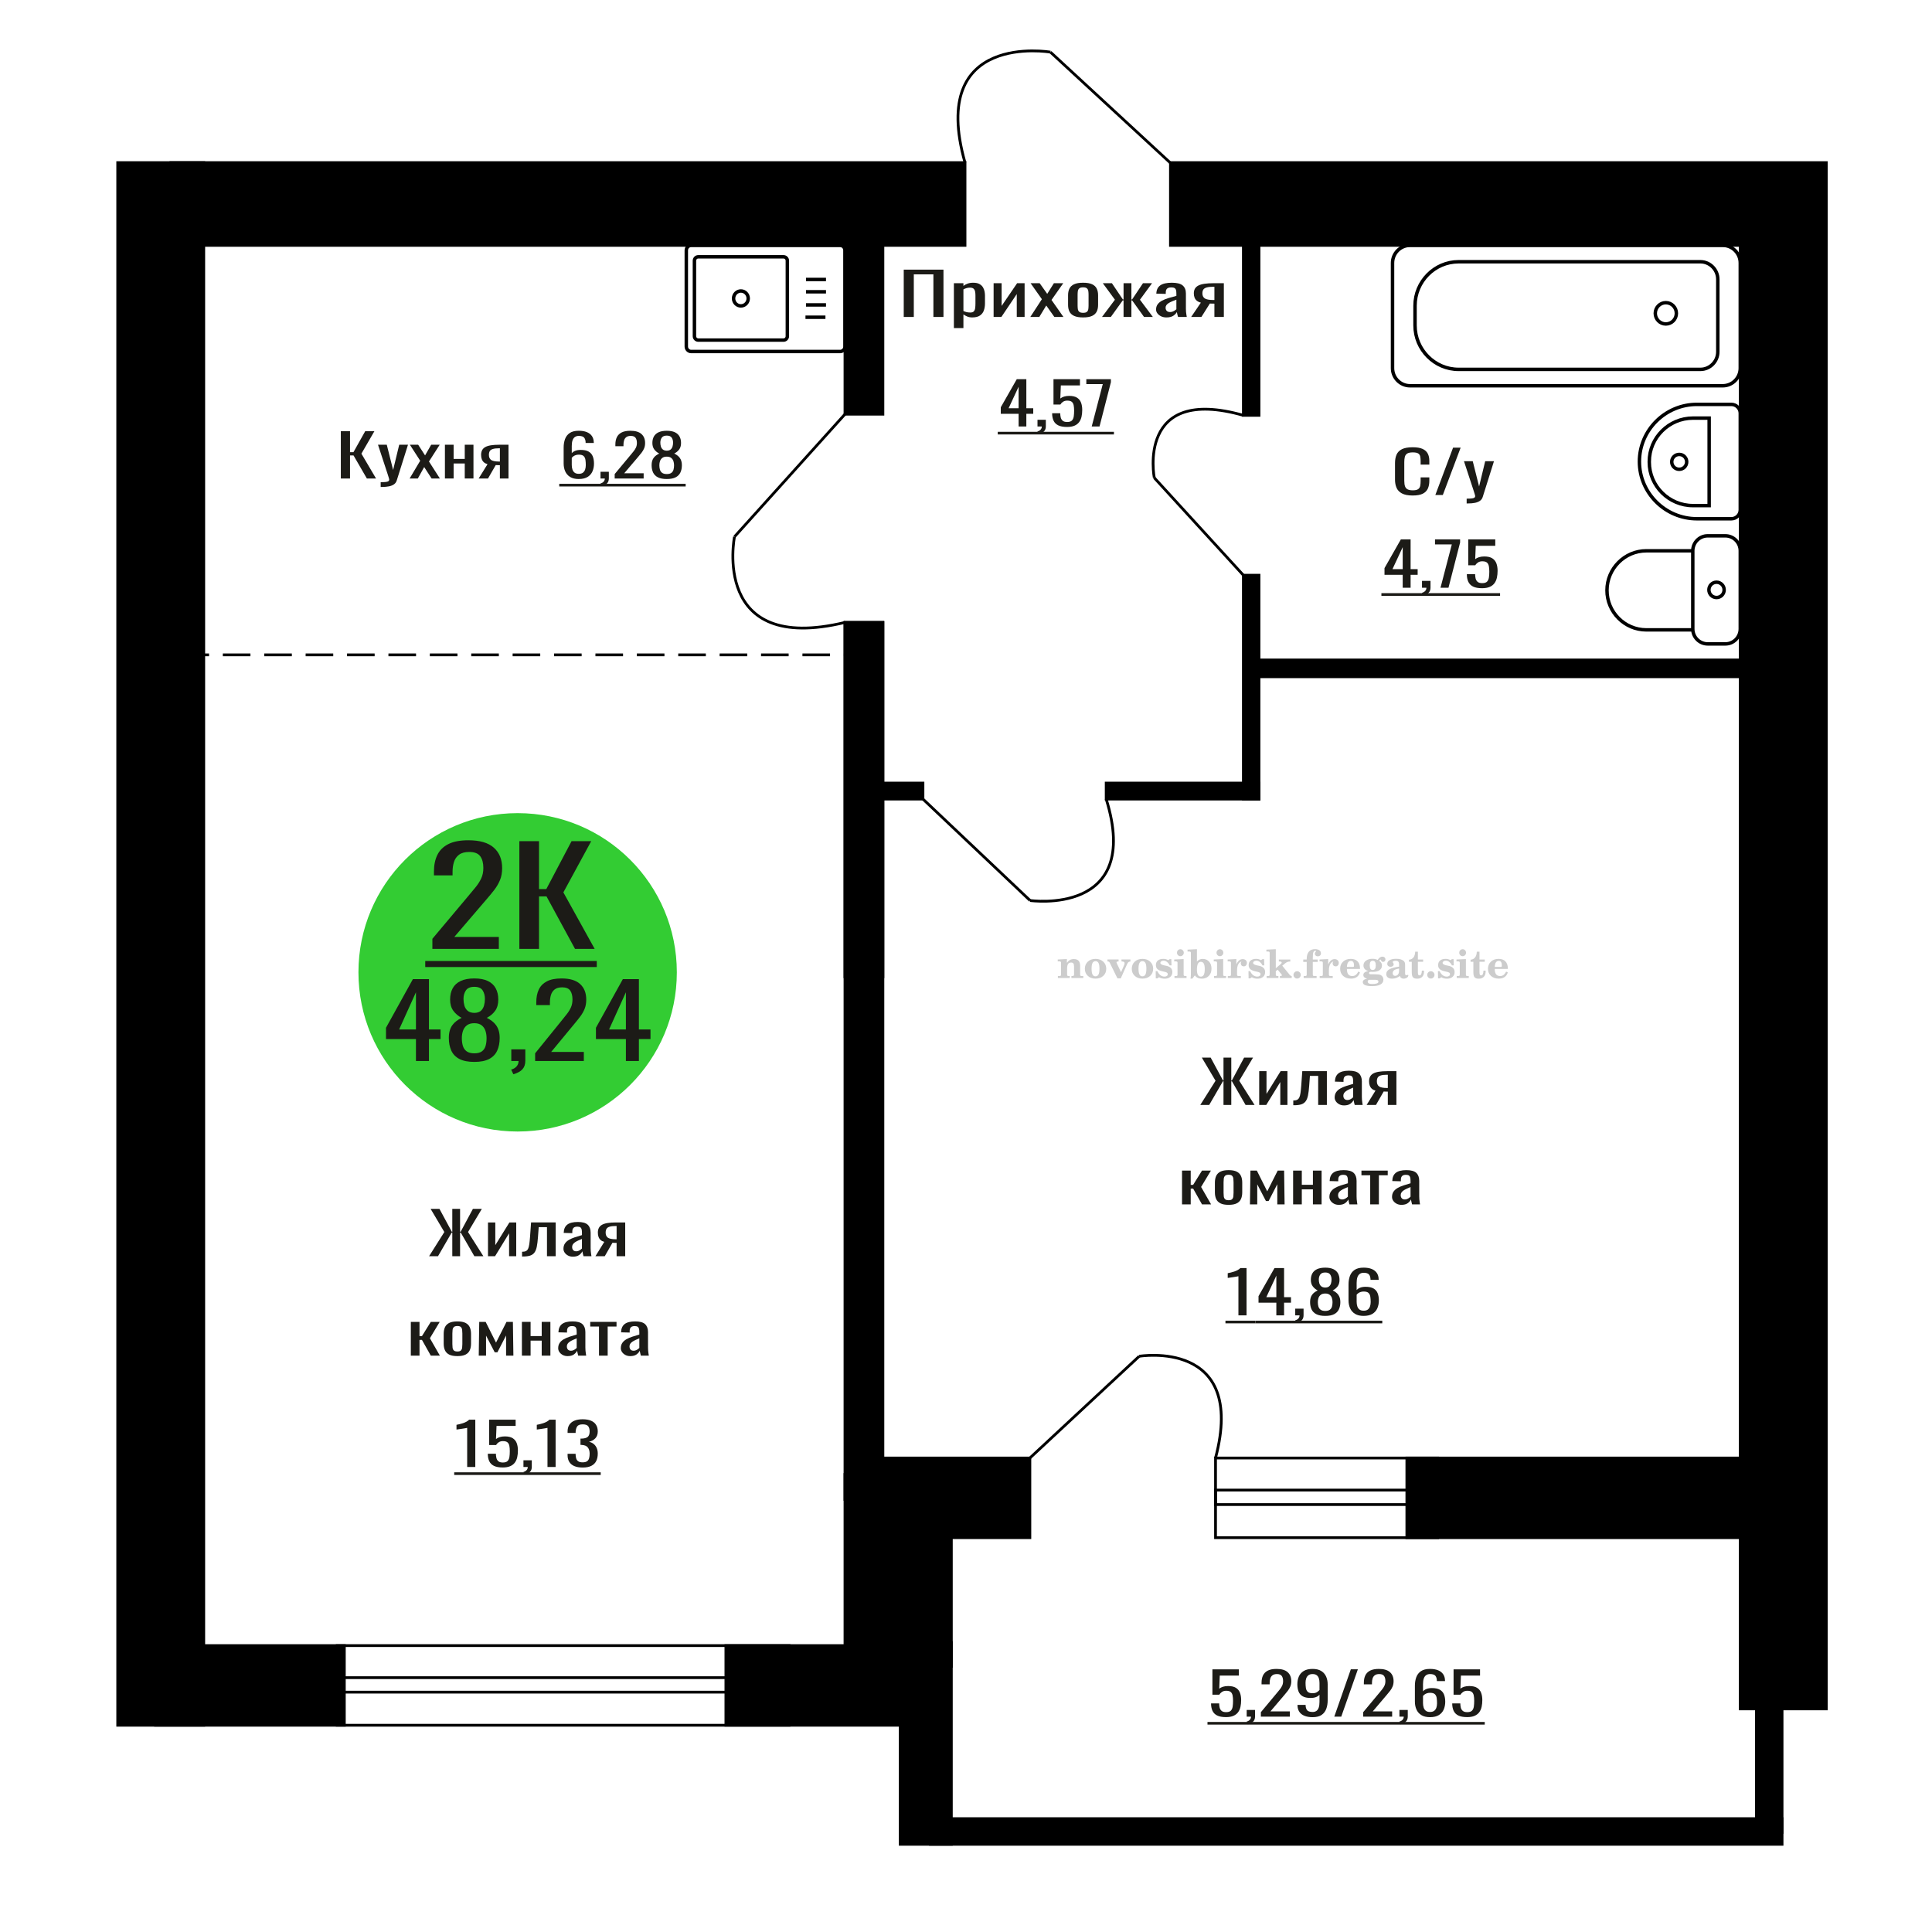 <?xml version="1.0" encoding="UTF-8"?>
<!DOCTYPE svg PUBLIC "-//W3C//DTD SVG 1.1//EN" "http://www.w3.org/Graphics/SVG/1.1/DTD/svg11.dtd">
<!-- Creator: CorelDRAW 2019 -->
<svg xmlns="http://www.w3.org/2000/svg" xml:space="preserve" width="140mm" height="140mm" version="1.1" style="shape-rendering:geometricPrecision; text-rendering:geometricPrecision; image-rendering:optimizeQuality; fill-rule:evenodd; clip-rule:evenodd"
viewBox="0 0 14000 14000"
 xmlns:xlink="http://www.w3.org/1999/xlink">
 <defs>
  <style type="text/css">
   <![CDATA[
    .str0 {stroke:black;stroke-width:25;stroke-miterlimit:22.926}
    .str2 {stroke:black;stroke-width:25.01;stroke-miterlimit:22.926}
    .str1 {stroke:black;stroke-width:20;stroke-miterlimit:22.926}
    .str3 {stroke:black;stroke-width:20;stroke-miterlimit:22.926;stroke-dasharray:200 100}
    .fil1 {fill:none}
    .fil4 {fill:black}
    .fil3 {fill:#1C1B17}
    .fil2 {fill:#33CC33}
    .fil0 {fill:#1C1B17;fill-rule:nonzero}
    .fil5 {fill:#CCCCCC;fill-rule:nonzero}
   ]]>
  </style>
 </defs>
 <g id="Слой_x0020_1">
  <polygon class="fil0" points="6548.85,2296.81 6548.85,1953.91 6836.7,1953.91 6836.7,2296.81 6763.78,2296.81 6763.78,1988.2 6621.79,1988.2 6621.79,2296.81 "/>
  <path id="1" class="fil0" d="M6912.21 2377.24l0 -325.11 69.07 0 0 19.47c8.17,-6.21 18.06,-11.57 29.68,-16.09 11.62,-4.51 25.39,-6.77 41.3,-6.77 19.37,0 34.75,3.31 46.15,9.95 11.41,6.63 19.9,14.95 25.5,24.97 5.59,10.02 9.25,20.18 10.97,30.48 1.73,10.3 2.58,19.12 2.58,26.46l0 59.27c0,17.21 -2.58,33.51 -7.75,48.89 -5.15,15.38 -14.51,27.8 -28.06,37.26 -13.56,9.45 -32.6,14.18 -57.13,14.18 -13.34,0 -25.17,-2.19 -35.49,-6.56 -10.33,-4.38 -19.58,-9.39 -27.75,-15.03l0 98.63 -69.07 0zm118.75 -112.6c12.05,0 20.66,-2.9 25.83,-8.68 5.15,-5.79 8.39,-13.62 9.68,-23.5 1.28,-9.87 1.94,-20.74 1.94,-32.59l0 -59.27c0,-10.16 -0.87,-19.54 -2.59,-28.15 -1.73,-8.61 -5.38,-15.45 -10.96,-20.53 -5.6,-5.08 -14.43,-7.62 -26.47,-7.62 -9.04,0 -17.64,1.27 -25.81,3.81 -8.19,2.54 -15.28,5.5 -21.3,8.89l0 156.63c6.45,3.1 13.76,5.72 21.94,7.83 8.17,2.12 17.42,3.18 27.74,3.18z"/>
  <polygon id="2" class="fil0" points="7200.08,2296.81 7200.08,2052.13 7258.16,2052.13 7258.16,2216.8 7370.47,2052.13 7424.68,2052.13 7424.68,2296.81 7367.89,2296.81 7367.89,2130.86 7256.23,2296.81 "/>
  <polygon id="3" class="fil0" points="7465.98,2296.81 7549.88,2168.12 7467.92,2052.13 7533.75,2052.13 7588.61,2129.59 7637.02,2052.13 7704.78,2052.13 7619.59,2173.62 7706.08,2296.81 7640.25,2296.81 7581.52,2213.84 7531.18,2296.81 "/>
  <path id="4" class="fil0" d="M7848.72 2300.2c-27.53,0 -49.26,-3.67 -65.19,-11.01 -15.92,-7.34 -27.21,-17.78 -33.88,-31.33 -6.67,-13.54 -10,-29.49 -10,-47.83l0 -71.12c0,-18.35 3.33,-34.29 10,-47.84 6.67,-13.54 17.96,-23.99 33.88,-31.32 15.93,-7.34 37.66,-11.01 65.19,-11.01 27.54,0 49.16,3.67 64.86,11.01 15.7,7.33 26.9,17.78 33.57,31.32 6.67,13.55 10.01,29.49 10.01,47.84l0 71.12c0,18.34 -3.34,34.29 -10.01,47.83 -6.67,13.55 -17.87,23.99 -33.57,31.33 -15.7,7.34 -37.32,11.01 -64.86,11.01zm0 -33.45c13.34,0 22.71,-2.54 28.07,-7.62 5.38,-5.08 8.62,-11.78 9.68,-20.1 1.09,-8.33 1.62,-17.01 1.62,-26.04l0 -76.62c0,-9.32 -0.53,-18.06 -1.62,-26.25 -1.06,-8.18 -4.3,-14.89 -9.68,-20.11 -5.36,-5.22 -14.73,-7.83 -28.07,-7.83 -13.34,0 -22.8,2.61 -28.4,7.83 -5.59,5.22 -8.92,11.93 -10,20.11 -1.07,8.19 -1.62,16.93 -1.62,26.25l0 76.62c0,9.03 0.55,17.71 1.62,26.04 1.08,8.32 4.41,15.02 10,20.1 5.6,5.08 15.06,7.62 28.4,7.62z"/>
  <polygon id="5" class="fil0" points="7985.54,2296.81 8079.14,2171.93 7991.35,2052.13 8057.19,2052.13 8136.57,2169.81 8141.74,2169.81 8141.74,2052.13 8198.53,2052.13 8198.53,2169.81 8203.7,2169.81 8282.45,2052.13 8348.27,2052.13 8260.49,2171.93 8354.07,2296.81 8290.19,2296.81 8203.7,2176.58 8198.53,2176.58 8198.53,2296.81 8141.74,2296.81 8141.74,2176.58 8135.93,2176.58 8049.44,2296.81 "/>
  <path id="6" class="fil0" d="M8452.18 2300.2c-14.63,0 -27.55,-2.76 -38.72,-8.26 -11.19,-5.5 -20.02,-12.56 -26.47,-21.16 -6.45,-8.61 -9.68,-17.71 -9.68,-27.31 0,-15.24 3.87,-28.08 11.62,-38.52 7.74,-10.44 18.38,-19.26 31.94,-26.46 13.55,-7.2 29.27,-13.48 47.12,-18.84 17.86,-5.36 36.69,-10.58 56.48,-15.66l0 -17.36c0,-9.88 -0.87,-18.06 -2.58,-24.55 -1.72,-6.49 -5.28,-11.36 -10.66,-14.61 -5.38,-3.24 -13.45,-4.86 -24.19,-4.86 -9.47,0 -17.11,1.41 -22.92,4.23 -5.81,2.82 -10,6.84 -12.59,12.06 -2.58,5.22 -3.87,11.36 -3.87,18.42l0 12.27 -68.41 -1.69c0.85,-27.09 10.32,-47.06 28.4,-59.9 18.07,-12.84 46.03,-19.26 83.9,-19.26 37,0 63.26,6.63 78.75,19.9 15.49,13.26 23.23,32.45 23.23,57.57l0 111.76c0,7.62 0.32,14.95 0.96,22.01 0.64,7.06 1.51,13.62 2.58,19.69 1.08,6.06 2.04,11.78 2.91,17.14l-63.26 0c-1.28,-4.52 -2.89,-10.23 -4.83,-17.14 -1.94,-6.92 -3.34,-13.2 -4.19,-18.84 -4.32,9.59 -12.6,18.55 -24.85,26.88 -12.28,8.32 -29.15,12.49 -50.67,12.49zm27.11 -38.95c6.88,0 13.33,-1.27 19.36,-3.81 6.03,-2.54 11.39,-5.43 16.13,-8.68 4.73,-3.24 7.96,-5.85 9.69,-7.83l0 -69.43c-10.77,3.96 -20.88,7.91 -30.34,11.86 -9.47,3.95 -17.75,8.11 -24.86,12.49 -7.09,4.37 -12.68,9.31 -16.77,14.81 -4.08,5.51 -6.13,11.79 -6.13,18.84 0,9.88 2.79,17.64 8.39,23.28 5.6,5.65 13.77,8.47 24.53,8.47z"/>
  <path id="7" class="fil0" d="M8631.6 2296.81l70.36 -103.72c-12.06,-3.1 -21.85,-7.76 -29.38,-13.97 -7.51,-6.2 -13,-13.82 -16.45,-22.86 -3.44,-9.03 -5.17,-19.19 -5.17,-30.48 0,-12.98 2.59,-24.13 7.75,-33.44 5.17,-9.31 13.34,-16.93 24.53,-22.86 11.19,-5.92 26.02,-10.3 44.53,-13.12 18.5,-2.82 41.31,-4.23 68.41,-4.23l72.3 0 0 244.68 -68.42 0 0 -96.52c-6.88,0 -12.69,-0.07 -17.43,-0.21 -4.73,-0.14 -9.9,-0.35 -15.49,-0.64l-61.31 97.37 -74.23 0zm160.71 -122.77c0.87,0 2.26,0 4.19,0 1.94,0 3.13,0 3.56,0l0 -96.09c-0.43,0 -1.62,0 -3.56,0 -1.93,0 -3.11,0 -3.53,0 -20.24,0 -36.26,1.62 -48.09,4.87 -11.83,3.24 -20.13,8.32 -24.85,15.24 -4.73,6.91 -7.11,16.15 -7.11,27.72 0,16.09 5.49,28.09 16.47,35.99 10.96,7.9 31.94,11.99 62.92,12.27z"/>
  <path class="fil1 str0" d="M5008.42 2547.2l1079.37 0c19.37,0 35.21,-16.15 35.21,-35.89l0 -697.31c0,-19.74 -15.84,-35.89 -35.21,-35.89l-1079.37 0c-19.36,0 -35.21,16.15 -35.21,35.89l0 697.31c0,19.74 15.85,35.89 35.21,35.89zm51.33 -82.82l618.08 0c15.2,0 27.62,-12.67 27.62,-28.16l0 -547.12c0,-15.5 -12.42,-28.17 -27.62,-28.17l-618.08 0c-15.2,0 -27.63,12.67 -27.63,28.17l0 547.12c0,15.49 12.43,28.16 27.63,28.16zm309.04 -247.6c29.33,0 53.1,-24.23 53.1,-54.13 0,-29.88 -23.77,-54.12 -53.1,-54.12 -29.33,0 -53.1,24.24 -53.1,54.12 0,29.9 23.77,54.13 53.1,54.13zm467.93 81.94l144.73 0m-140.71 -89.05l144.74 0m-144.74 -95.42l144.74 0m-144.74 -89.05l144.74 0"/>
  <path class="fil0" d="M10237.27 3590.64c-33.8,0 -60.01,-5.08 -78.68,-15.24 -18.65,-10.16 -31.62,-23.85 -38.89,-41.06 -7.26,-17.22 -10.9,-36.41 -10.9,-57.58l0 -121.07c0,-23.14 3.64,-43.32 10.9,-60.53 7.27,-17.22 20.24,-30.55 38.89,-40.01 18.67,-9.45 44.88,-14.18 78.68,-14.18 29.84,0 53.52,3.95 71,11.85 17.48,7.9 30.05,19.19 37.71,33.87 7.65,14.67 11.5,32.31 11.5,52.92l0 27.09 -63.06 0 0 -24.13c0,-12.7 -0.89,-23.92 -2.66,-33.66 -1.77,-9.73 -6.57,-17.28 -14.43,-22.64 -7.85,-5.37 -21.02,-8.05 -39.48,-8.05 -18.86,0 -32.61,2.9 -41.24,8.68 -8.65,5.79 -14.24,13.97 -16.8,24.55 -2.55,10.59 -3.83,22.93 -3.83,37.05l0 135.88c0,17.22 1.96,30.84 5.89,40.86 3.92,10.01 10.41,17.14 19.44,21.37 9.04,4.24 21.22,6.35 36.54,6.35 18.07,0 31.03,-2.89 38.89,-8.67 7.85,-5.79 12.77,-13.76 14.73,-23.92 1.96,-10.16 2.95,-22.02 2.95,-35.56l0 -25.4 63.06 0 0 25.4c0,20.88 -3.54,39.3 -10.61,55.24 -7.07,15.95 -19.25,28.37 -36.54,37.26 -17.29,8.89 -41.65,13.33 -73.06,13.33z"/>
  <polygon id="1" class="fil0" points="10401.07,3586.83 10529.52,3243.93 10584.32,3243.93 10455.28,3586.83 "/>
  <path id="2" class="fil0" d="M10627.93 3648.21l0 -34.71c15.33,0 27.51,-0.49 36.54,-1.48 9.04,-0.99 15.51,-2.82 19.45,-5.51 3.92,-2.68 5.89,-6.42 5.89,-11.21 0,-2.54 -1.38,-8.19 -4.12,-16.94 -2.76,-8.75 -5.71,-18.06 -8.84,-27.94l-68.36 -208.27 63.64 0 45.96 182.87 44.2 -182.87 63.64 0 -81.32 258.23c-3.54,11.85 -10.02,21.23 -19.45,28.15 -9.42,6.91 -21.5,11.92 -36.24,15.03 -14.73,3.1 -32.51,4.65 -53.33,4.65l-7.66 0z"/>
  <circle class="fil2" cx="3751" cy="7045.86" r="1153.58"/>
  <path class="fil0" d="M3014.12 7688.4l0 -158.9 -217.07 0 0 -82.01 194.91 -352.22 116.38 0 0 364.66 84.06 0 0 69.57 -84.06 0 0 158.9 -94.22 0zm-121.93 -228.47l121.93 0 0 -269.47 -121.93 269.47z"/>
  <path id="1" class="fil0" d="M3437.17 7694.99c-44.94,0 -80.97,-7.08 -108.06,-21.24 -27.1,-14.15 -46.65,-34.29 -58.66,-60.41 -12.01,-26.11 -18.02,-56.75 -18.02,-91.9 0,-20.01 2.16,-37.58 6.48,-52.72 4.31,-15.13 10.62,-28.43 18.93,-39.91 8.31,-11.47 18.16,-21.48 29.56,-30.02 11.39,-8.54 23.86,-16.23 37.41,-23.07 -24.64,-13.18 -44.64,-30.38 -60.05,-51.62 -15.38,-21.23 -23.08,-48.21 -23.08,-80.91 0,-31.25 6.16,-58.34 18.47,-81.28 12.31,-22.95 31.56,-40.65 57.73,-53.09 26.17,-12.45 59.27,-18.68 99.29,-18.68 40.04,0 72.83,6.23 98.38,18.68 25.56,12.44 44.5,30.14 56.81,53.09 12.32,22.94 18.48,50.03 18.48,81.28 0,33.19 -7.55,60.29 -22.63,81.28 -15.09,20.99 -35.26,38.07 -60.5,51.25 13.55,6.84 26.01,14.53 37.4,23.07 11.39,8.54 21.24,18.55 29.57,30.02 8.31,11.48 14.77,24.78 19.39,39.91 4.61,15.14 6.92,32.71 6.92,52.72 0,35.15 -5.99,65.79 -18,91.9 -12.01,26.12 -31.41,46.26 -58.2,60.41 -26.78,14.16 -62.66,21.24 -107.62,21.24zm0 -62.24c24.02,0 42.5,-4.88 55.43,-14.65 12.93,-9.76 21.71,-22.94 26.33,-39.54 4.62,-16.6 6.92,-35.15 6.92,-55.65 0,-18.55 -2.61,-36 -7.84,-52.36 -5.24,-16.35 -14.32,-29.78 -27.25,-40.27 -12.94,-10.5 -30.79,-15.75 -53.59,-15.75 -22.78,0 -40.79,5.13 -54.02,15.38 -13.25,10.25 -22.63,23.56 -28.19,39.91 -5.53,16.35 -8.31,34.05 -8.31,53.09 0,20.5 2.47,39.05 7.39,55.65 4.94,16.6 14.02,29.78 27.25,39.54 13.25,9.77 31.88,14.65 55.88,14.65zm0 -292.91c20.94,-0.48 36.8,-5.61 47.59,-15.37 10.77,-9.77 18.31,-22.34 22.63,-37.71 4.3,-15.38 6.46,-31.37 6.46,-47.97 0,-24.41 -5.54,-45.15 -16.63,-62.24 -11.09,-17.09 -31.1,-25.63 -60.05,-25.63 -28.93,0 -49.26,8.54 -60.95,25.63 -11.71,17.09 -17.56,37.83 -17.56,62.24 0,16.6 2.16,32.59 6.47,47.97 4.32,15.37 12.16,27.94 23.55,37.71 11.39,9.76 27.57,14.89 48.49,15.37z"/>
  <path id="2" class="fil0" d="M3719.84 7784.33l-15.7 -33.69c16.62,-4.39 29.7,-12.08 39.25,-23.06 9.55,-10.99 14.32,-24.05 14.32,-39.18l-52.65 0 0 -84.21 101.61 0 0 82.75c0,25.87 -7.08,46.49 -21.25,61.87 -14.16,15.38 -36.02,27.22 -65.58,35.52z"/>
  <path id="3" class="fil0" d="M3877.79 7688.4l0 -55.65 190.29 -235.06c14.16,-17.57 27.25,-33.93 39.25,-49.06 12.01,-15.13 21.87,-31.12 29.56,-47.96 7.7,-16.84 11.54,-36.25 11.54,-58.22 0,-27.33 -5.54,-48.81 -16.62,-64.44 -11.08,-15.62 -30.48,-23.43 -58.19,-23.43 -23.4,0 -41.57,5.13 -54.5,15.38 -12.93,10.25 -21.86,23.68 -26.79,40.27 -4.92,16.6 -7.39,34.42 -7.39,53.46l0 19.77 -98.84 0 0 -20.5c0,-35.64 6,-66.27 18.01,-91.9 12.01,-25.63 31.41,-45.52 58.19,-59.68 26.8,-14.16 62.36,-21.24 106.7,-21.24 60.35,0 105.31,13.55 134.86,40.64 29.56,27.1 44.34,64.56 44.34,112.41 0,25.38 -3.85,47.59 -11.54,66.63 -7.71,19.04 -17.71,36.86 -30.02,53.46 -12.33,16.59 -25.88,33.68 -40.65,51.25l-171.81 207.97 236.47 0 0 65.9 -352.86 0z"/>
  <path id="4" class="fil0" d="M4535.47 7688.4l0 -158.9 -217.07 0 0 -82.01 194.91 -352.22 116.38 0 0 364.66 84.06 0 0 69.57 -84.06 0 0 158.9 -94.22 0zm-121.93 -228.47l121.93 0 0 -269.47 -121.93 269.47z"/>
  <path class="fil0" d="M3133.16 6876.12l0 -73.24 259.69 -309.32c19.32,-23.13 37.18,-44.65 53.57,-64.56 16.39,-19.92 29.84,-40.96 40.34,-63.12 10.51,-22.17 15.75,-47.7 15.75,-76.61 0,-35.98 -7.56,-64.24 -22.68,-84.8 -15.14,-20.56 -41.6,-30.84 -79.42,-30.84 -31.93,0 -56.72,6.75 -74.38,20.24 -17.65,13.49 -29.83,31.16 -36.55,53 -6.73,21.84 -10.09,45.29 -10.09,70.34l0 26.02 -134.88 0 0 -26.98c0,-46.9 8.2,-87.21 24.58,-120.93 16.39,-33.73 42.86,-59.91 79.42,-78.54 36.56,-18.63 85.09,-27.95 145.59,-27.95 82.37,0 143.71,17.83 184.05,53.49 40.34,35.65 60.5,84.96 60.5,147.91 0,33.41 -5.24,62.64 -15.75,87.69 -10.5,25.06 -24.16,48.51 -40.97,70.35 -16.81,21.84 -35.29,44.33 -55.46,67.45l-234.47 273.67 322.71 0 0 86.73 -481.55 0z"/>
  <polygon id="1" class="fil0" points="3763.47,6876.12 3763.47,6095.58 3905.91,6095.58 3905.91,6442.49 3958.85,6442.49 4141.65,6095.58 4284.09,6095.58 4082.4,6466.58 4309.3,6876.12 4166.85,6876.12 3960.11,6495.49 3905.91,6495.49 3905.91,6876.12 "/>
  <polygon id="2" class="fil3" points="3081.48,6963.72 4324.42,6963.72 4324.42,7007.52 3081.48,7007.52 "/>
  <polygon class="fil0" points="2469.79,3467.35 2469.79,3124.45 2536.38,3124.45 2536.38,3276.85 2561.13,3276.85 2646.57,3124.45 2713.16,3124.45 2618.87,3287.43 2724.93,3467.35 2658.35,3467.35 2561.71,3300.13 2536.38,3300.13 2536.38,3467.35 "/>
  <path id="1" class="fil0" d="M2758.52 3528.73l0 -34.71c15.33,0 27.51,-0.49 36.54,-1.48 9.03,-0.99 15.51,-2.82 19.44,-5.51 3.93,-2.68 5.89,-6.42 5.89,-11.21 0,-2.54 -1.38,-8.19 -4.12,-16.94 -2.75,-8.75 -5.7,-18.06 -8.84,-27.94l-68.36 -208.27 63.64 0 45.97 182.87 44.19 -182.87 63.64 0 -81.32 258.23c-3.53,11.85 -10.02,21.23 -19.44,28.15 -9.43,6.91 -21.51,11.92 -36.25,15.03 -14.73,3.1 -32.5,4.65 -53.32,4.65l-7.66 0z"/>
  <polygon id="2" class="fil0" points="2968.3,3467.35 3044.9,3338.66 2970.07,3222.67 3030.17,3222.67 3080.26,3300.13 3124.45,3222.67 3186.32,3222.67 3108.54,3344.16 3187.51,3467.35 3127.4,3467.35 3073.78,3384.38 3027.82,3467.35 "/>
  <polygon id="3" class="fil0" points="3224.05,3467.35 3224.05,3222.67 3287.1,3222.67 3287.1,3325.53 3367.82,3325.53 3367.82,3222.67 3430.88,3222.67 3430.88,3467.35 3367.82,3467.35 3367.82,3358.55 3287.1,3358.55 3287.1,3467.35 "/>
  <path id="4" class="fil0" d="M3468.59 3467.35l64.23 -103.72c-11.01,-3.1 -19.94,-7.76 -26.82,-13.97 -6.86,-6.2 -11.87,-13.82 -15.02,-22.86 -3.14,-9.03 -4.72,-19.19 -4.72,-30.48 0,-12.98 2.37,-24.13 7.07,-33.44 4.72,-9.31 12.18,-16.93 22.4,-22.86 10.22,-5.92 23.76,-10.3 40.66,-13.12 16.88,-2.82 37.71,-4.23 62.46,-4.23l66 0 0 244.68 -62.47 0 0 -96.52c-6.27,0 -11.58,-0.07 -15.91,-0.21 -4.31,-0.14 -9.03,-0.35 -14.14,-0.64l-55.97 97.37 -67.77 0zm146.72 -122.77c0.8,0 2.06,0 3.83,0 1.77,0 2.85,0 3.24,0l0 -96.09c-0.39,0 -1.47,0 -3.24,0 -1.77,0 -2.84,0 -3.23,0 -18.47,0 -33.1,1.62 -43.9,4.87 -10.8,3.24 -18.38,8.32 -22.69,15.24 -4.32,6.91 -6.49,16.15 -6.49,27.72 0,16.09 5.01,28.09 15.04,35.99 10,7.9 29.16,11.99 57.44,12.27z"/>
  <path class="fil1 str1" d="M7611.96 377.77c0,0 -889.55,-153.17 -619.15,800.62"/>
  <line class="fil1 str1" x1="8478.84" y1="1178.39" x2="7611.97" y2= "377.77" />
  <path class="fil1 str0" d="M12610.61 3991.28l0 566.23c0,59.66 -48.55,108.47 -107.89,108.47l-128.27 0c-59.34,0 -107.89,-48.81 -107.89,-108.47l0 -566.23c0,-59.66 48.55,-108.47 107.89,-108.47l128.27 0c59.34,0 107.89,48.81 107.89,108.47zm-344.05 0l0 573 -336.82 0c-156.73,0 -284.96,-128.92 -284.96,-286.49l0 -0.01c0,-157.57 128.23,-286.5 284.96,-286.5l336.82 0zm227.25 283.11c0,30.67 -24.73,55.52 -55.23,55.52 -30.5,0 -55.22,-24.85 -55.22,-55.52 0,-30.66 24.72,-55.52 55.22,-55.52 30.5,0 55.23,24.86 55.23,55.52z"/>
  <path class="fil1 str0" d="M12610.61 2994.74l0 700.05c0,35.45 -29.15,64.44 -64.79,64.44l-249.3 0c-229.19,0 -416.7,-186.5 -416.7,-414.46l0 -0.01c0,-227.95 187.51,-414.45 416.7,-414.45l249.3 0c35.64,0 64.79,28.99 64.79,64.43zm-225.46 35.05l0 633.98 -117.43 0c-174,0 -316.38,-141.6 -316.38,-314.67l0 -4.64c0,-173.06 142.38,-314.67 316.38,-314.67l117.43 0zm-162.69 316.99c0,29.79 -24.27,53.93 -54.22,53.93 -29.94,0 -54.21,-24.14 -54.21,-53.93 0,-29.78 24.27,-53.92 54.21,-53.92 29.95,0 54.22,24.14 54.22,53.92z"/>
  <path class="fil1 str1" d="M5322.36 3889.43c0,0 -172.41,855.89 800.64,620.89"/>
  <line class="fil1 str1" x1="6123" y1="3001.32" x2="5322.36" y2= "3889.43" />
  <path class="fil0" d="M3385.33 10630.44l0 -283.63c-0.36,0.28 -4.49,1.13 -12.37,2.54 -7.86,1.41 -16.76,2.82 -26.65,4.23 -9.89,1.41 -18.68,2.68 -26.38,3.81 -7.68,1.13 -11.72,1.7 -12.08,1.7l0 -34.29c6.23,-1.13 13.46,-2.69 21.7,-4.66 8.25,-1.98 16.67,-4.38 25.28,-7.2 8.62,-2.82 16.86,-6.35 24.73,-10.58 7.88,-4.23 14.56,-9.17 20.07,-14.82l44.51 0 0 342.9 -58.81 0z"/>
  <path id="1" class="fil0" d="M3642.52 10633.83c-26.74,0 -47.99,-3.95 -63.75,-11.86 -15.75,-7.9 -27.02,-19.33 -33.79,-34.29 -6.78,-14.95 -10.17,-32.73 -10.17,-53.34l58.79 0c0,10.16 1.11,20.11 3.3,29.85 2.21,9.74 6.87,17.78 14.02,24.13 7.14,6.35 18.04,9.52 32.7,9.52 16.11,0 27.65,-3.59 34.62,-10.79 6.96,-7.2 11.35,-16.93 13.19,-29.21 1.83,-12.28 2.74,-26.18 2.74,-41.7 0,-15.52 -1.09,-28.71 -3.3,-39.58 -2.19,-10.87 -6.77,-19.19 -13.73,-24.98 -6.96,-5.78 -17.95,-8.68 -32.97,-8.68 -12.09,0 -22.36,2.9 -30.78,8.68 -8.43,5.79 -14.66,12.35 -18.68,19.69l-50.01 0 0 -183.73 191.79 0 0 45.3 -138.49 0 -3.84 94.82c7.32,-5.92 16.4,-10.58 27.2,-13.96 10.81,-3.39 23.17,-5.08 37.1,-5.08 24.17,0 43.13,4.37 56.87,13.12 13.73,8.75 23.44,20.74 29.13,35.98 5.67,15.24 8.51,32.74 8.51,52.49 0,17.5 -1.64,33.8 -4.94,48.9 -3.3,15.1 -9.08,28.22 -17.32,39.37 -8.24,11.15 -19.5,19.82 -33.79,26.03 -14.29,6.21 -32.43,9.32 -54.4,9.32z"/>
  <path id="2" class="fil0" d="M3801.89 10685.9l-9.35 -19.48c9.89,-2.54 17.68,-6.98 23.35,-13.33 5.69,-6.35 8.53,-13.9 8.53,-22.65l-31.32 0 0 -48.68 60.44 0 0 47.83c0,14.96 -4.21,26.88 -12.63,35.77 -8.43,8.89 -21.43,15.74 -39.02,20.54z"/>
  <path id="3" class="fil0" d="M3967.29 10630.44l0 -283.63c-0.36,0.28 -4.49,1.13 -12.37,2.54 -7.86,1.41 -16.76,2.82 -26.65,4.23 -9.89,1.41 -18.68,2.68 -26.38,3.81 -7.68,1.13 -11.72,1.7 -12.08,1.7l0 -34.29c6.23,-1.13 13.46,-2.69 21.7,-4.66 8.25,-1.98 16.67,-4.38 25.28,-7.2 8.62,-2.82 16.86,-6.35 24.73,-10.58 7.88,-4.23 14.56,-9.17 20.07,-14.82l44.51 0 0 342.9 -58.81 0z"/>
  <path id="4" class="fil0" d="M4221.73 10634.25c-24.17,0 -44.33,-3.53 -60.44,-10.58 -16.13,-7.06 -28.21,-17.22 -36.27,-30.48 -8.07,-13.27 -12.1,-28.93 -12.1,-46.99l0 -11.43 58.26 0c0,1.13 0,2.33 0,3.6 0,1.27 0,2.61 0,4.02 0.36,10.16 1.92,19.33 4.66,27.51 2.75,8.19 7.7,14.68 14.84,19.48 7.15,4.79 17.49,7.19 31.05,7.19 14.29,0 25.09,-2.61 32.42,-7.83 7.32,-5.22 12.27,-12.63 14.84,-22.22 2.56,-9.6 3.84,-20.6 3.84,-33.02 0,-18.06 -4.29,-32.81 -12.91,-44.24 -8.61,-11.43 -23.72,-17.71 -45.33,-18.84 -1.11,-0.28 -2.48,-0.42 -4.13,-0.42 -1.65,0 -3.01,0 -4.12,0l0 -45.3c1.11,0 2.38,0 3.85,0 1.46,0 2.75,0 3.85,0 20.88,-0.56 35.89,-4.8 45.06,-12.7 9.15,-7.9 13.73,-21.02 13.73,-39.37 0,-15.52 -3.38,-27.94 -10.16,-37.25 -6.78,-9.31 -20.24,-13.97 -40.39,-13.97 -20.16,0 -33.53,5.15 -40.12,15.45 -6.59,10.3 -10.26,23.5 -10.98,39.58 0,1.13 0,2.33 0,3.6 0,1.27 0,2.47 0,3.6l-58.26 0 0 -11.43c0,-18.35 4.03,-34.01 12.1,-46.99 8.06,-12.98 20.23,-23 36.54,-30.06 16.3,-7.05 36.54,-10.58 60.72,-10.58 24.54,0 44.88,3.53 61,10.58 16.11,7.06 28.21,17.15 36.27,30.27 8.05,13.12 12.09,28.86 12.09,47.2 0,20.6 -5.78,37.11 -17.32,49.53 -11.54,12.42 -27.01,20.89 -46.43,25.4 13.55,3.11 25,8.47 34.35,16.09 9.34,7.62 16.57,17.28 21.7,29 5.13,11.71 7.7,25.33 7.7,40.85 0,20.32 -3.66,38.03 -11,53.13 -7.32,15.09 -19.04,26.81 -35.16,35.13 -16.13,8.33 -37.38,12.49 -63.75,12.49z"/>
  <polygon id="5" class="fil3" points="3291.36,10668.92 4353.07,10668.92 4353.07,10688.16 3291.36,10688.16 "/>
  <polygon class="fil0" points="3109.28,9102.96 3219.83,8927.7 3120.46,8760.06 3184.55,8760.06 3273.93,8925.58 3277.46,8925.58 3277.46,8760.06 3333.91,8760.06 3333.91,8925.58 3338.02,8925.58 3426.8,8760.06 3491.49,8760.06 3391.52,8927.7 3502.65,9102.96 3437.39,9102.96 3338.6,8931.51 3333.91,8931.51 3333.91,9102.96 3277.46,9102.96 3277.46,8931.51 3273.33,8931.51 3173.97,9102.96 "/>
  <polygon id="1" class="fil0" points="3536.17,9102.96 3536.17,8858.28 3589.09,8858.28 3589.09,9022.95 3691.4,8858.28 3740.79,8858.28 3740.79,9102.96 3689.06,9102.96 3689.06,8937.01 3587.33,9102.96 "/>
  <path id="2" class="fil0" d="M3783.13 9105.08l0 -34.29c11.75,0 21.07,-1.7 27.92,-5.08 6.86,-3.39 12.15,-9.1 15.88,-17.15 3.73,-8.04 6.56,-18.91 8.52,-32.59 1.96,-13.69 3.73,-30.84 5.3,-51.44l7.65 -106.25 178.16 0 0 244.68 -62.92 0 0 -210.39 -59.97 0 -5.3 71.96c-1.95,27.94 -4.8,51.08 -8.52,69.43 -3.73,18.34 -9.5,32.66 -17.35,42.97 -7.84,10.3 -18.32,17.56 -31.46,21.8 -13.13,4.23 -30.09,6.35 -50.85,6.35l-7.06 0z"/>
  <path id="3" class="fil0" d="M4151.22 9106.35c-13.33,0 -25.09,-2.76 -35.28,-8.26 -10.19,-5.5 -18.23,-12.56 -24.11,-21.16 -5.87,-8.61 -8.82,-17.71 -8.82,-27.31 0,-15.24 3.53,-28.08 10.59,-38.52 7.05,-10.44 16.75,-19.26 29.09,-26.46 12.35,-7.2 26.67,-13.48 42.94,-18.84 16.26,-5.36 33.42,-10.58 51.45,-15.66l0 -17.36c0,-9.88 -0.8,-18.06 -2.35,-24.55 -1.57,-6.49 -4.81,-11.36 -9.71,-14.61 -4.9,-3.24 -12.25,-4.86 -22.04,-4.86 -8.63,0 -15.59,1.41 -20.88,4.23 -5.29,2.82 -9.11,6.84 -11.47,12.06 -2.35,5.22 -3.53,11.36 -3.53,18.42l0 12.27 -62.32 -1.69c0.77,-27.09 9.4,-47.06 25.87,-59.9 16.46,-12.84 41.94,-19.26 76.44,-19.26 33.71,0 57.63,6.63 71.74,19.9 14.11,13.26 21.17,32.45 21.17,57.57l0 111.76c0,7.62 0.29,14.95 0.87,22.01 0.58,7.06 1.38,13.62 2.35,19.69 0.98,6.06 1.86,11.78 2.65,17.14l-57.63 0c-1.16,-4.52 -2.64,-10.23 -4.4,-17.14 -1.76,-6.92 -3.04,-13.2 -3.82,-18.84 -3.93,9.59 -11.47,18.55 -22.64,26.88 -11.18,8.32 -26.56,12.49 -46.16,12.49zm24.7 -38.95c6.26,0 12.14,-1.27 17.64,-3.81 5.49,-2.54 10.38,-5.43 14.7,-8.68 4.3,-3.24 7.25,-5.85 8.82,-7.83l0 -69.43c-9.81,3.96 -19.02,7.91 -27.65,11.86 -8.62,3.95 -16.16,8.11 -22.64,12.49 -6.45,4.37 -11.55,9.31 -15.27,14.81 -3.73,5.51 -5.59,11.79 -5.59,18.84 0,9.88 2.54,17.64 7.64,23.28 5.1,5.65 12.54,8.47 22.35,8.47z"/>
  <path id="4" class="fil0" d="M4314.68 9102.96l64.1 -103.72c-10.99,-3.1 -19.9,-7.76 -26.77,-13.97 -6.84,-6.2 -11.84,-13.82 -14.98,-22.86 -3.14,-9.03 -4.71,-19.19 -4.71,-30.48 0,-12.98 2.36,-24.13 7.05,-33.44 4.71,-9.31 12.16,-16.93 22.35,-22.86 10.2,-5.92 23.71,-10.3 40.58,-13.12 16.84,-2.82 37.62,-4.23 62.32,-4.23l65.86 0 0 244.68 -62.33 0 0 -96.52c-6.27,0 -11.56,-0.07 -15.88,-0.21 -4.3,-0.14 -9.01,-0.35 -14.11,-0.64l-55.85 97.37 -67.63 0zm146.41 -122.77c0.79,0 2.06,0 3.82,0 1.76,0 2.85,0 3.24,0l0 -96.09c-0.39,0 -1.48,0 -3.24,0 -1.76,0 -2.83,0 -3.22,0 -18.43,0 -33.03,1.62 -43.81,4.87 -10.78,3.24 -18.33,8.32 -22.64,15.24 -4.31,6.91 -6.47,16.15 -6.47,27.72 0,16.09 5,28.09 15,35.99 9.98,7.9 29.1,11.99 57.32,12.27z"/>
  <polygon id="5" class="fil0" points="2977,9823.47 2977,9578.79 3039.92,9578.79 3039.92,9682.08 3057.56,9682.08 3121.64,9578.79 3186.33,9578.79 3115.17,9697.32 3187.49,9823.47 3121.64,9823.47 3057.56,9709.17 3039.92,9709.17 3039.92,9823.47 "/>
  <path id="6" class="fil0" d="M3314.5 9826.86c-25.08,0 -44.87,-3.67 -59.39,-11.01 -14.5,-7.34 -24.79,-17.78 -30.86,-31.33 -6.09,-13.54 -9.11,-29.49 -9.11,-47.83l0 -71.12c0,-18.35 3.02,-34.29 9.11,-47.84 6.07,-13.54 16.36,-23.99 30.86,-31.32 14.52,-7.34 34.31,-11.01 59.39,-11.01 25.09,0 44.78,3.67 59.09,11.01 14.31,7.33 24.5,17.78 30.59,31.32 6.07,13.55 9.11,29.49 9.11,47.84l0 71.12c0,18.34 -3.04,34.29 -9.11,47.83 -6.09,13.55 -16.28,23.99 -30.59,31.33 -14.31,7.34 -34,11.01 -59.09,11.01zm0 -33.45c12.16,0 20.68,-2.54 25.57,-7.62 4.91,-5.08 7.85,-11.78 8.82,-20.1 0.99,-8.33 1.48,-17.01 1.48,-26.04l0 -76.62c0,-9.32 -0.49,-18.06 -1.48,-26.25 -0.97,-8.18 -3.91,-14.89 -8.82,-20.11 -4.89,-5.22 -13.41,-7.83 -25.57,-7.83 -12.15,0 -20.78,2.61 -25.87,7.83 -5.1,5.22 -8.13,11.93 -9.12,20.11 -0.97,8.19 -1.47,16.93 -1.47,26.25l0 76.62c0,9.03 0.5,17.71 1.47,26.04 0.99,8.32 4.02,15.02 9.12,20.1 5.09,5.08 13.72,7.62 25.87,7.62z"/>
  <polygon id="7" class="fil0" points="3469.15,9823.47 3472.68,9578.79 3519.13,9578.79 3594.4,9729.07 3670.25,9578.79 3716.7,9578.79 3720.22,9823.47 3667.3,9823.47 3667.3,9677.42 3604.4,9799.34 3584.99,9799.34 3522.07,9678.27 3522.07,9823.47 "/>
  <polygon id="8" class="fil0" points="3781.96,9823.47 3781.96,9578.79 3844.88,9578.79 3844.88,9681.65 3925.43,9681.65 3925.43,9578.79 3988.35,9578.79 3988.35,9823.47 3925.43,9823.47 3925.43,9714.67 3844.88,9714.67 3844.88,9823.47 "/>
  <path id="9" class="fil0" d="M4113.01 9826.86c-13.33,0 -25.1,-2.76 -35.28,-8.26 -10.19,-5.5 -18.23,-12.56 -24.11,-21.16 -5.88,-8.61 -8.82,-17.71 -8.82,-27.31 0,-15.24 3.53,-28.08 10.58,-38.52 7.06,-10.44 16.76,-19.26 29.1,-26.46 12.35,-7.2 26.67,-13.48 42.94,-18.84 16.26,-5.36 33.42,-10.58 51.44,-15.66l0 -17.36c0,-9.88 -0.79,-18.06 -2.34,-24.55 -1.57,-6.49 -4.81,-11.36 -9.71,-14.61 -4.9,-3.24 -12.25,-4.86 -22.04,-4.86 -8.63,0 -15.59,1.41 -20.88,4.23 -5.29,2.82 -9.11,6.84 -11.47,12.06 -2.35,5.22 -3.53,11.36 -3.53,18.42l0 12.27 -62.33 -1.69c0.78,-27.09 9.41,-47.06 25.88,-59.9 16.46,-12.84 41.93,-19.26 76.44,-19.26 33.71,0 57.63,6.63 71.74,19.9 14.11,13.26 21.17,32.45 21.17,57.57l0 111.76c0,7.62 0.29,14.95 0.87,22.01 0.58,7.06 1.38,13.62 2.35,19.69 0.98,6.06 1.86,11.78 2.65,17.14l-57.63 0c-1.16,-4.52 -2.64,-10.23 -4.4,-17.14 -1.77,-6.92 -3.04,-13.2 -3.82,-18.84 -3.93,9.59 -11.47,18.55 -22.64,26.88 -11.18,8.32 -26.56,12.49 -46.16,12.49zm24.7 -38.95c6.26,0 12.14,-1.27 17.64,-3.81 5.49,-2.54 10.37,-5.43 14.69,-8.68 4.31,-3.24 7.26,-5.85 8.82,-7.83l0 -69.43c-9.8,3.96 -19.01,7.91 -27.64,11.86 -8.62,3.95 -16.16,8.11 -22.64,12.49 -6.46,4.37 -11.55,9.31 -15.28,14.81 -3.72,5.51 -5.58,11.79 -5.58,18.84 0,9.88 2.54,17.64 7.64,23.28 5.1,5.65 12.54,8.47 22.35,8.47z"/>
  <polygon id="10" class="fil0" points="4340.57,9823.47 4340.57,9612.65 4277.07,9612.65 4277.07,9578.79 4467.58,9578.79 4467.58,9612.65 4403.48,9612.65 4403.48,9823.47 "/>
  <path id="11" class="fil0" d="M4566.95 9826.86c-13.34,0 -25.1,-2.76 -35.28,-8.26 -10.2,-5.5 -18.24,-12.56 -24.12,-21.16 -5.87,-8.61 -8.82,-17.71 -8.82,-27.31 0,-15.24 3.53,-28.08 10.59,-38.52 7.05,-10.44 16.75,-19.26 29.1,-26.46 12.34,-7.2 26.66,-13.48 42.93,-18.84 16.26,-5.36 33.42,-10.58 51.45,-15.66l0 -17.36c0,-9.88 -0.79,-18.06 -2.35,-24.55 -1.57,-6.49 -4.81,-11.36 -9.71,-14.61 -4.9,-3.24 -12.25,-4.86 -22.04,-4.86 -8.63,0 -15.59,1.41 -20.88,4.23 -5.29,2.82 -9.11,6.84 -11.47,12.06 -2.35,5.22 -3.53,11.36 -3.53,18.42l0 12.27 -62.32 -1.69c0.77,-27.09 9.4,-47.06 25.87,-59.9 16.46,-12.84 41.94,-19.26 76.44,-19.26 33.71,0 57.63,6.63 71.74,19.9 14.11,13.26 21.17,32.45 21.17,57.57l0 111.76c0,7.62 0.29,14.95 0.87,22.01 0.59,7.06 1.38,13.62 2.35,19.69 0.99,6.06 1.86,11.78 2.65,17.14l-57.63 0c-1.16,-4.52 -2.63,-10.23 -4.4,-17.14 -1.76,-6.92 -3.04,-13.2 -3.82,-18.84 -3.93,9.59 -11.47,18.55 -22.64,26.88 -11.18,8.32 -26.56,12.49 -46.15,12.49zm24.69 -38.95c6.27,0 12.14,-1.27 17.64,-3.81 5.49,-2.54 10.38,-5.43 14.7,-8.68 4.3,-3.24 7.25,-5.85 8.82,-7.83l0 -69.43c-9.81,3.96 -19.02,7.91 -27.64,11.86 -8.63,3.95 -16.17,8.11 -22.64,12.49 -6.46,4.37 -11.56,9.31 -15.28,14.81 -3.73,5.51 -5.59,11.79 -5.59,18.84 0,9.88 2.55,17.64 7.64,23.28 5.1,5.65 12.55,8.47 22.35,8.47z"/>
  <polygon class="fil4 str1" points="13234.09,1418.22 12610.61,1418.22 12610.61,12383.31 13234.09,12383.31 "/>
  <path class="fil0" d="M10164.53 4258.95l0 -93.83 -131.9 0 0 -48.43 118.43 -207.98 70.72 0 0 215.33 51.08 0 0 41.08 -51.08 0 0 93.83 -57.25 0zm-74.1 -134.91l74.1 0 0 -159.12 -74.1 159.12z"/>
  <path id="1" class="fil0" d="M10313.27 4315.59l-9.54 -19.89c10.1,-2.59 18.04,-7.13 23.84,-13.62 5.81,-6.48 8.7,-14.19 8.7,-23.13l-31.98 0 0 -49.72 61.73 0 0 48.86c0,15.27 -4.29,27.45 -12.9,36.53 -8.61,9.08 -21.9,16.07 -39.85,20.97z"/>
  <polygon id="2" class="fil0" points="10438.43,4258.95 10520.38,3945.03 10398.58,3945.03 10398.58,3908.71 10580.45,3908.71 10580.45,3931.2 10496.25,4258.95 "/>
  <path id="3" class="fil0" d="M10739.29 4262.41c-27.32,0 -49.02,-4.04 -65.12,-12.11 -16.08,-8.07 -27.6,-19.74 -34.51,-35.02 -6.92,-15.28 -10.39,-33.44 -10.39,-54.48l60.07 0c0,10.37 1.11,20.54 3.36,30.48 2.24,9.95 7.02,18.16 14.32,24.65 7.29,6.48 18.43,9.73 33.4,9.73 16.46,0 28.24,-3.68 35.36,-11.03 7.1,-7.35 11.59,-17.3 13.46,-29.83 1.87,-12.54 2.82,-26.74 2.82,-42.6 0,-15.85 -1.13,-29.33 -3.38,-40.42 -2.25,-11.1 -6.92,-19.61 -14.03,-25.51 -7.12,-5.91 -18.33,-8.87 -33.68,-8.87 -12.34,0 -22.83,2.96 -31.44,8.87 -8.6,5.9 -14.96,12.61 -19.08,20.1l-51.07 0 0 -187.66 195.89 0 0 46.27 -141.44 0 -3.94 96.86c7.49,-6.06 16.75,-10.81 27.78,-14.27 11.05,-3.46 23.68,-5.19 37.9,-5.19 24.7,0 44.05,4.47 58.09,13.4 14.03,8.94 23.95,21.19 29.75,36.75 5.8,15.57 8.7,33.44 8.7,53.62 0,17.87 -1.69,34.52 -5.05,49.94 -3.37,15.42 -9.26,28.83 -17.68,40.21 -8.43,11.39 -19.93,20.25 -34.52,26.6 -14.59,6.34 -33.12,9.51 -55.57,9.51z"/>
  <polygon id="4" class="fil3" points="10010.17,4298.26 10870.07,4298.26 10870.07,4317.91 10010.17,4317.91 "/>
  <path class="fil5" d="M7665.88 7086.93l0 -14.11 13.22 -0.28c3.86,-0.29 6.44,-1.13 7.71,-2.54 1.27,-1.41 1.93,-4.05 1.93,-7.91l0 -84.43c0,-4.56 -0.99,-7.52 -3.01,-9.03 -2.02,-1.46 -6.21,-2.21 -12.56,-2.21 -0.84,0 -2.21,0.05 -4.09,0.14 -1.88,0.1 -3.29,0.14 -4.33,0.14l0 -13.82 66.37 -3.11 0 27.05c6.78,-9.32 14.21,-16.14 22.25,-20.51 8.04,-4.38 17.26,-6.54 27.61,-6.54 15.66,0 27.24,4 34.76,12 7.53,7.99 11.29,20.27 11.29,36.83l0 63.49c0,3.86 0.66,6.5 1.98,7.95 1.36,1.51 3.9,2.31 7.66,2.5l13.22 0.28 0 14.11 -86.08 0 0 -14.11 9.69 -0.71c3.86,-0.18 6.4,-0.98 7.62,-2.4 1.27,-1.41 1.88,-4.04 1.88,-7.9l0 -58.98c0,-9.79 -1.69,-16.93 -5.03,-21.31 -3.34,-4.42 -8.75,-6.63 -16.18,-6.63 -10.16,0 -17.54,3.48 -22.15,10.49 -4.57,6.96 -6.87,18.44 -6.87,34.43l0 42.28c0,3.86 0.66,6.5 1.93,7.91 1.27,1.41 3.81,2.25 7.66,2.54l9.88 0.28 0 14.11 -86.36 0z"/>
  <path id="1" class="fil5" d="M7861.23 7020.09c0,-21.12 7.19,-38.33 21.54,-51.69 14.39,-13.36 33.02,-20.04 55.88,-20.04 22.67,0 41.25,6.68 55.74,20.08 14.53,13.41 21.78,30.63 21.78,51.65 0,21.03 -7.2,38.19 -21.55,51.46 -14.39,13.26 -33.02,19.9 -55.97,19.9 -22.95,0 -41.63,-6.64 -55.93,-19.85 -14.34,-13.22 -21.49,-30.39 -21.49,-51.51zm48.82 0c0,18.96 2.26,32.79 6.77,41.53 4.52,8.8 11.67,13.17 21.55,13.17 9.92,0 17.17,-4.37 21.77,-13.17 4.61,-8.74 6.92,-22.57 6.92,-41.53 0,-19.19 -2.26,-33.16 -6.82,-41.91 -4.56,-8.79 -11.76,-13.17 -21.59,-13.17 -9.97,0 -17.22,4.38 -21.78,13.17 -4.56,8.75 -6.82,22.72 -6.82,41.91z"/>
  <path id="2" class="fil5" d="M8042.64 6978.28c-2.11,-4.57 -4.33,-7.62 -6.58,-9.08 -2.31,-1.46 -5.6,-2.21 -9.83,-2.21l-1.09 0 0 -14.4 80.53 0 0 14.4 -6.07 0.56c-3.2,0.28 -5.5,0.85 -6.91,1.79 -1.36,0.89 -2.07,2.3 -2.07,4.14 0,0.8 0.33,2.11 0.89,3.85 0.61,1.74 1.37,3.53 2.31,5.37l29.63 62.46 23.14 -53.62c0.76,-1.83 1.32,-3.9 1.79,-6.16 0.47,-2.26 0.71,-4.24 0.71,-5.98 0,-3.48 -1.32,-6.3 -3.96,-8.37 -2.58,-2.02 -6.25,-3.2 -10.95,-3.48l-7.44 -0.56 0 -14.4 64.63 0 0 14.96c-6.07,0.28 -10.77,1.69 -14.11,4.28 -3.39,2.54 -6.73,7.62 -10.16,15.15l-45.72 102.77 -23.99 0 -54.75 -111.47z"/>
  <path id="3" class="fil5" d="M8201.3 7020.09c0,-21.12 7.19,-38.33 21.54,-51.69 14.39,-13.36 33.02,-20.04 55.88,-20.04 22.67,0 41.25,6.68 55.74,20.08 14.53,13.41 21.78,30.63 21.78,51.65 0,21.03 -7.2,38.19 -21.55,51.46 -14.39,13.26 -33.02,19.9 -55.97,19.9 -22.95,0 -41.63,-6.64 -55.93,-19.85 -14.34,-13.22 -21.49,-30.39 -21.49,-51.51zm48.82 0c0,18.96 2.26,32.79 6.77,41.53 4.52,8.8 11.67,13.17 21.55,13.17 9.92,0 17.17,-4.37 21.77,-13.17 4.61,-8.74 6.92,-22.57 6.92,-41.53 0,-19.19 -2.26,-33.16 -6.82,-41.91 -4.56,-8.79 -11.76,-13.17 -21.59,-13.17 -9.97,0 -17.22,4.38 -21.78,13.17 -4.56,8.75 -6.82,22.72 -6.82,41.91z"/>
  <path id="4" class="fil5" d="M8374.53 7037.26l12.18 0c5.79,12.79 13.12,22.58 22.01,29.35 8.94,6.77 18.87,10.16 29.87,10.16 7.2,0 12.89,-1.6 17.08,-4.75 4.23,-3.2 6.35,-7.43 6.35,-12.79 0,-4.8 -1.84,-8.47 -5.55,-11.06 -3.72,-2.59 -11.62,-5.13 -23.76,-7.62 -20.84,-4 -35.51,-9.64 -44.02,-16.84 -8.52,-7.19 -12.75,-17.26 -12.75,-30.19 0,-14.35 4.75,-25.45 14.25,-33.31 9.5,-7.9 23,-11.85 40.45,-11.85 6.49,0 12.7,0.8 18.49,2.45 5.83,1.64 11.15,3.99 15.94,7.1l11.06 -7.57 11.61 0 1.37 45.15 -13.27 0c-4.93,-10.58 -11.33,-18.91 -19.14,-24.88 -7.81,-5.98 -16.18,-8.99 -25.16,-8.99 -6.82,0 -12.37,1.51 -16.65,4.57 -4.33,3.05 -6.5,6.86 -6.5,11.47 0,8.75 11.15,15.1 33.4,19.05 2.68,0.47 4.75,0.85 6.21,1.13 15.71,2.92 27.56,8.23 35.46,15.95 7.91,7.71 11.86,17.73 11.86,30.01 0,14.81 -4.99,26.53 -14.96,35.18 -9.97,8.7 -23.57,13.03 -40.83,13.03 -7.71,0 -15.05,-0.89 -21.92,-2.73 -6.91,-1.83 -13.12,-4.47 -18.76,-7.95l-12.14 8.42 -11.34 0 -0.84 -52.49z"/>
  <path id="5" class="fil5" d="M8528.85 6903.49c0,-7.01 2.4,-12.94 7.25,-17.78 4.84,-4.89 10.67,-7.34 17.59,-7.34 6.63,0 12.37,2.45 17.26,7.38 4.85,4.94 7.29,10.82 7.29,17.74 0,6.91 -2.4,12.84 -7.24,17.87 -4.85,5.03 -10.59,7.53 -17.31,7.53 -6.92,0 -12.75,-2.45 -17.59,-7.39 -4.85,-4.94 -7.25,-10.91 -7.25,-18.01zm48.26 158.56c0,3.95 0.66,6.68 1.93,8.09 1.32,1.41 3.91,2.21 7.76,2.4l11.2 0.28 0 14.11 -87.21 0 0 -14.11 12.28 -0.28c3.81,-0.19 6.39,-0.99 7.71,-2.5 1.37,-1.45 2.02,-4.14 2.02,-7.99l0 -84.48c0,-4.47 -0.98,-7.48 -3.01,-8.94 -2.02,-1.46 -6.16,-2.21 -12.41,-2.21 -0.85,0 -2.17,0.05 -4.1,0.14 -1.88,0.1 -3.34,0.14 -4.46,0.14l0 -13.82 68.29 -3.11 0 112.28z"/>
  <path id="6" class="fil5" d="M8701.85 6969.53c-9.59,0 -16.74,4.75 -21.4,14.25 -4.7,9.55 -7.05,23.99 -7.05,43.37 0,16.27 2.39,28.64 7.24,37.16 4.84,8.51 11.9,12.74 21.21,12.74 9.64,0 16.75,-4.47 21.36,-13.45 4.61,-8.94 6.91,-22.81 6.91,-41.53 0,-17.69 -2.35,-30.81 -7.05,-39.51 -4.66,-8.71 -11.76,-13.03 -21.22,-13.03zm-74.97 121.92c0.94,-5.32 1.64,-10.59 2.07,-15.81 0.47,-5.22 0.7,-10.58 0.7,-16.09l0 -153.48c0,-4.42 -0.99,-7.38 -2.92,-8.84 -1.92,-1.46 -6.02,-2.21 -12.22,-2.21 -0.85,0 -2.26,0.05 -4.29,0.14 -2.02,0.1 -3.66,0.14 -4.84,0.14l0 -13.83 68.02 -3.38 0 89.79c5.78,-6.58 12.08,-11.43 18.86,-14.58 6.82,-3.11 14.44,-4.66 22.9,-4.66 19.01,0 34.39,6.49 46.15,19.48 11.76,12.98 17.64,30 17.64,51.03 0,21.87 -6.5,39.42 -19.43,52.68 -12.94,13.27 -29.96,19.9 -51.13,19.9 -11.19,0 -20.93,-1.98 -29.26,-5.93 -8.32,-3.9 -15.24,-9.83 -20.74,-17.73l-18.01 23.38 -13.5 0z"/>
  <path id="7" class="fil5" d="M8815.35 6903.49c0,-7.01 2.4,-12.94 7.25,-17.78 4.84,-4.89 10.67,-7.34 17.59,-7.34 6.63,0 12.37,2.45 17.26,7.38 4.85,4.94 7.29,10.82 7.29,17.74 0,6.91 -2.4,12.84 -7.24,17.87 -4.85,5.03 -10.59,7.53 -17.31,7.53 -6.92,0 -12.75,-2.45 -17.59,-7.39 -4.85,-4.94 -7.25,-10.91 -7.25,-18.01zm48.26 158.56c0,3.95 0.66,6.68 1.93,8.09 1.32,1.41 3.91,2.21 7.76,2.4l11.2 0.28 0 14.11 -87.21 0 0 -14.11 12.28 -0.28c3.81,-0.19 6.39,-0.99 7.71,-2.5 1.37,-1.45 2.02,-4.14 2.02,-7.99l0 -84.48c0,-4.47 -0.98,-7.48 -3.01,-8.94 -2.02,-1.46 -6.16,-2.21 -12.41,-2.21 -0.85,0 -2.17,0.05 -4.1,0.14 -1.88,0.1 -3.34,0.14 -4.46,0.14l0 -13.82 68.29 -3.11 0 112.28z"/>
  <path id="8" class="fil5" d="M8897.24 7086.93l0 -14.11 13.22 -0.28c3.86,-0.29 6.44,-1.13 7.71,-2.54 1.27,-1.41 1.93,-4.05 1.93,-7.91l0 -84.47c0,-4.52 -0.99,-7.53 -3.01,-8.99 -2.02,-1.46 -6.21,-2.21 -12.56,-2.21 -0.84,0 -2.21,0.05 -4.09,0.14 -1.88,0.1 -3.29,0.14 -4.33,0.14l0 -13.82 62.89 -3.11 0 38.85c5.55,-12.74 12.14,-22.39 19.9,-28.88 7.71,-6.44 16.41,-9.69 26.15,-9.69 9.03,0 16.37,2.54 22.01,7.58 5.65,5.08 8.47,11.52 8.47,19.42 0,7.72 -2.07,13.88 -6.26,18.53 -4.18,4.66 -9.69,6.97 -16.51,6.97 -6.35,0 -11.52,-2.03 -15.52,-6.12 -4,-4.09 -6.02,-9.41 -6.02,-15.94 0,-2.59 0.42,-4.94 1.27,-7.15 0.8,-2.21 2.12,-4.33 3.86,-6.35 -10.49,3.38 -18.44,10.67 -23.94,21.77 -5.51,11.11 -8.28,25.59 -8.28,43.42l0 29.91c0,3.86 0.66,6.5 1.97,7.95 1.37,1.51 3.91,2.31 7.67,2.5l18.02 0.28 0 14.11 -94.55 0z"/>
  <path id="9" class="fil5" d="M9046.87 7037.26l12.18 0c5.79,12.79 13.12,22.58 22.01,29.35 8.94,6.77 18.87,10.16 29.87,10.16 7.2,0 12.89,-1.6 17.08,-4.75 4.23,-3.2 6.35,-7.43 6.35,-12.79 0,-4.8 -1.84,-8.47 -5.55,-11.06 -3.72,-2.59 -11.62,-5.13 -23.76,-7.62 -20.84,-4 -35.51,-9.64 -44.02,-16.84 -8.52,-7.19 -12.75,-17.26 -12.75,-30.19 0,-14.35 4.75,-25.45 14.25,-33.31 9.5,-7.9 23,-11.85 40.45,-11.85 6.49,0 12.7,0.8 18.49,2.45 5.83,1.64 11.15,3.99 15.94,7.1l11.06 -7.57 11.61 0 1.37 45.15 -13.27 0c-4.93,-10.58 -11.33,-18.91 -19.14,-24.88 -7.81,-5.98 -16.18,-8.99 -25.16,-8.99 -6.82,0 -12.37,1.51 -16.65,4.57 -4.33,3.05 -6.5,6.86 -6.5,11.47 0,8.75 11.15,15.1 33.4,19.05 2.68,0.47 4.75,0.85 6.21,1.13 15.71,2.92 27.56,8.23 35.46,15.95 7.91,7.71 11.86,17.73 11.86,30.01 0,14.81 -4.99,26.53 -14.96,35.18 -9.97,8.7 -23.57,13.03 -40.83,13.03 -7.71,0 -15.05,-0.89 -21.92,-2.73 -6.91,-1.83 -13.12,-4.47 -18.76,-7.95l-12.14 8.42 -11.34 0 -0.84 -52.49z"/>
  <path id="10" class="fil5" d="M9200.63 6906.03c0,-4.38 -0.94,-7.34 -2.82,-8.8 -1.88,-1.46 -5.93,-2.21 -12.14,-2.21 -0.7,0 -2.12,0.05 -4.19,0.14 -2.02,0.1 -3.66,0.14 -4.84,0.14l0 -13.83 68.3 -3.38 0 137.96 33.91 -28.51c2.96,-2.4 5.13,-4.56 6.54,-6.54 1.46,-1.97 2.16,-3.85 2.16,-5.59 0,-2.78 -1.31,-4.8 -3.95,-6.12 -2.59,-1.36 -6.54,-2.02 -11.76,-2.02 -0.47,0 -1.27,0.05 -2.35,0.14 -1.08,0.09 -1.93,0.14 -2.49,0.14l0 -14.67 82.92 0 0 14.67c-7.15,0 -13.59,0.94 -19.33,2.82 -5.74,1.88 -11.15,4.89 -16.18,9.03l-22.86 18.35 52.73 64.86c2.82,3.58 5.45,6.21 7.81,7.81 2.4,1.6 4.89,2.4 7.43,2.4l0.56 0 0 14.11 -85.51 0 0 -14.11 6.77 -0.28c2.59,-0.19 4.52,-0.76 5.93,-1.7 1.36,-0.98 2.07,-2.3 2.07,-3.95 0,-1.55 -1.27,-3.9 -3.72,-7.01 -0.65,-0.84 -1.12,-1.45 -1.41,-1.78l-25.73 -31.28 -13.54 11 0 24.27c0,3.86 0.66,6.5 1.93,7.95 1.27,1.51 3.85,2.31 7.71,2.5l9.27 0.28 0 14.11 -85.23 0 0 -14.11 12.23 -0.28c3.76,-0.19 6.35,-0.99 7.71,-2.5 1.36,-1.45 2.07,-4.09 2.07,-7.95l0 -156.06z"/>
  <path id="11" class="fil5" d="M9399.36 7037.82c7.15,0 13.35,2.59 18.58,7.81 5.22,5.18 7.85,11.38 7.85,18.63 0,7.29 -2.59,13.54 -7.81,18.77 -5.17,5.22 -11.38,7.85 -18.62,7.85 -7.2,0 -13.36,-2.63 -18.54,-7.85 -5.22,-5.23 -7.8,-11.48 -7.8,-18.77 0,-7.15 2.63,-13.36 7.85,-18.58 5.22,-5.22 11.38,-7.86 18.49,-7.86z"/>
  <path id="12" class="fil5" d="M9443.95 6970.66l0 -17.78 25.02 0 0 -5.65c0,-21.97 5.22,-38.99 15.71,-51.17 10.49,-12.19 25.21,-18.26 44.12,-18.26 13.27,0 23.76,2.73 31.52,8.14 7.76,5.41 11.66,12.7 11.66,21.87 0,6.82 -2.07,12.19 -6.21,16.09 -4.14,3.9 -9.87,5.83 -17.26,5.83 -6.07,0 -11.01,-1.78 -14.82,-5.36 -3.81,-3.57 -5.73,-8.18 -5.73,-13.78 0,-5.88 2.63,-11.1 7.95,-15.71 1.08,-1.08 1.64,-1.79 1.64,-2.07 0,-0.99 -0.47,-1.74 -1.36,-2.16 -0.94,-0.47 -2.45,-0.71 -4.57,-0.71 -7,0 -11.85,3.58 -14.53,10.68 -2.73,7.1 -4.09,21.54 -4.09,43.32l0 8.94 35.51 0 0 17.78 -35.51 0 0 91.43c0,4.14 0.84,6.97 2.59,8.47 1.74,1.51 5.08,2.26 10.01,2.26l15.06 0 0 14.11 -93.7 0 0 -14.11 12.37 -0.28c3.76,-0.19 6.3,-0.99 7.67,-2.5 1.31,-1.45 1.97,-4.09 1.97,-7.95l0 -91.43 -25.02 0z"/>
  <path id="13" class="fil5" d="M9562.95 7086.93l0 -14.11 13.22 -0.28c3.86,-0.29 6.44,-1.13 7.71,-2.54 1.27,-1.41 1.93,-4.05 1.93,-7.91l0 -84.47c0,-4.52 -0.99,-7.53 -3.01,-8.99 -2.02,-1.46 -6.21,-2.21 -12.56,-2.21 -0.84,0 -2.21,0.05 -4.09,0.14 -1.88,0.1 -3.29,0.14 -4.33,0.14l0 -13.82 62.89 -3.11 0 38.85c5.55,-12.74 12.14,-22.39 19.9,-28.88 7.71,-6.44 16.41,-9.69 26.15,-9.69 9.03,0 16.37,2.54 22.01,7.58 5.65,5.08 8.47,11.52 8.47,19.42 0,7.72 -2.07,13.88 -6.26,18.53 -4.18,4.66 -9.69,6.97 -16.51,6.97 -6.35,0 -11.52,-2.03 -15.52,-6.12 -4,-4.09 -6.02,-9.41 -6.02,-15.94 0,-2.59 0.42,-4.94 1.27,-7.15 0.8,-2.21 2.12,-4.33 3.86,-6.35 -10.49,3.38 -18.44,10.67 -23.94,21.77 -5.51,11.11 -8.28,25.59 -8.28,43.42l0 29.91c0,3.86 0.66,6.5 1.97,7.95 1.37,1.51 3.91,2.31 7.67,2.5l18.02 0.28 0 14.11 -94.55 0z"/>
  <path id="14" class="fil5" d="M9842.4 7040.36l12.42 5.93c-4.42,14.77 -12.14,26.01 -23.19,33.68 -11.1,7.67 -25.17,11.48 -42.24,11.48 -23.43,0 -42.29,-6.59 -56.68,-19.71 -14.35,-13.13 -21.54,-30.34 -21.54,-51.65 0,-21.26 7.15,-38.57 21.4,-51.83 14.3,-13.27 32.97,-19.9 56.02,-19.9 21.02,0 37.35,6.07 49.01,18.25 11.67,12.14 17.5,29.21 17.5,51.13l0 3.71 -94.83 0 0 1.93c0,16.33 3.3,28.65 9.83,36.97 6.59,8.33 16.37,12.47 29.31,12.47 9.45,0 17.78,-2.73 24.93,-8.19 7.19,-5.45 13.21,-13.54 18.06,-24.27zm-82.13 -33.58l43.37 0c2.96,0 5.03,-0.66 6.21,-1.93 1.18,-1.27 1.79,-3.62 1.79,-7.05 0,-12.14 -1.84,-20.98 -5.46,-26.49 -3.62,-5.5 -9.31,-8.27 -17.12,-8.27 -8.98,0 -15.85,3.62 -20.6,10.81 -4.71,7.25 -7.43,18.21 -8.19,32.93z"/>
  <path id="15" class="fil5" d="M9906.93 7092.06c-9.12,-2.31 -15.99,-5.69 -20.65,-10.26 -4.65,-4.56 -6.96,-10.16 -6.96,-16.88 0,-7.43 3.06,-13.55 9.22,-18.39 6.16,-4.8 15.05,-8.09 26.62,-9.84 -11.38,-3.05 -20.03,-8.04 -26.01,-15.05 -5.97,-6.96 -8.98,-15.47 -8.98,-25.49 0,-14.3 6.07,-25.97 18.2,-34.9 12.14,-8.99 27.99,-13.45 47.56,-13.45 6.91,0 13.4,0.7 19.56,2.07 6.17,1.36 12.14,3.43 17.92,6.16l4.85 -7.01c3.76,-5.36 8.28,-9.46 13.5,-12.37 5.22,-2.92 10.68,-4.38 16.37,-4.38 6.25,0 11.33,1.79 15.28,5.37 3.96,3.62 5.93,8.23 5.93,13.82 0,5.51 -1.5,10.02 -4.56,13.46 -3.01,3.43 -6.96,5.17 -11.81,5.17 -3.34,0 -6.16,-0.7 -8.56,-2.12 -2.4,-1.45 -4.33,-3.62 -5.78,-6.53 -0.57,-1.13 -0.9,-2.5 -1.09,-4.14 -0.28,-2.31 -1.27,-3.48 -2.91,-3.58 -1.65,0 -3.48,0.8 -5.51,2.4 -2.02,1.6 -3.66,3.62 -4.93,6.07 6.96,4.8 12.04,9.92 15.24,15.43 3.19,5.55 4.79,11.9 4.79,19.05 0,14.34 -5.83,25.58 -17.45,33.72 -11.62,8.14 -27.75,12.23 -48.4,12.23 -1.74,0 -4.18,-0.09 -7.34,-0.28 -3.1,-0.19 -5.36,-0.28 -6.72,-0.28 -4.33,0 -7.72,0.8 -10.11,2.44 -2.45,1.6 -3.67,3.81 -3.67,6.64 0,3.24 1.08,5.5 3.24,6.77 2.17,1.27 5.93,1.93 11.34,1.93l20.46 0c10.72,0 20.08,0.33 28.03,1.03 8,0.71 13.45,1.6 16.51,2.68 7.72,2.78 13.74,7.34 18.06,13.78 4.33,6.45 6.5,13.88 6.5,22.3 0,14.86 -7.06,26.29 -21.17,34.29 -14.11,8 -34.34,11.99 -60.73,11.99 -22.43,0 -39.32,-2.44 -50.65,-7.29 -11.34,-4.89 -17.03,-12.13 -17.03,-21.77 0,-6.35 2.77,-11.62 8.28,-15.9 5.5,-4.28 13.36,-7.25 23.56,-8.89zm13.88 7.85c-3.58,1.46 -6.12,3.15 -7.62,5.04 -1.51,1.88 -2.26,4.32 -2.26,7.38 0,6.16 2.68,10.72 8,13.64 5.31,2.96 13.59,4.42 24.83,4.42 15.24,0 26.53,-1.41 33.82,-4.18 7.29,-2.83 10.96,-7.15 10.96,-13.08 0,-4.66 -1.97,-8.04 -5.93,-10.11 -3.95,-2.07 -10.72,-3.11 -20.32,-3.11l-41.48 0zm4.8 -104.51c0,11.61 1.74,20.08 5.22,25.4 3.53,5.31 8.98,7.99 16.46,7.99 7.53,0 13.08,-2.68 16.7,-8.09 3.57,-5.36 5.36,-13.78 5.36,-25.3 0,-11.29 -1.79,-19.66 -5.36,-25.07 -3.62,-5.41 -9.17,-8.14 -16.7,-8.14 -7.48,0 -12.93,2.73 -16.46,8.14 -3.48,5.41 -5.22,13.78 -5.22,25.07z"/>
  <path id="16" class="fil5" d="M10138.17 7018.63c-16.7,2.68 -28.6,6.63 -35.66,11.86 -7.1,5.22 -10.63,12.55 -10.63,22.06 0,5.78 1.6,10.34 4.75,13.78 3.15,3.38 7.43,5.08 12.75,5.08 8.7,0 15.71,-3.25 20.93,-9.74 5.22,-6.49 7.86,-15.38 7.86,-26.67l0 -16.37zm43.74 35.75c0,4.52 0.8,7.71 2.4,9.64 1.6,1.93 4.23,2.87 7.81,2.87 1.64,0 3.52,-0.47 5.64,-1.46 2.12,-0.94 3.43,-1.41 4,-1.41 1.08,0 1.97,0.33 2.63,1.08 0.61,0.76 0.94,1.79 0.94,3.2 0,5.88 -3.34,11.25 -10.06,16.14 -6.73,4.84 -14.77,7.29 -24.13,7.29 -7.01,0 -12.98,-1.84 -17.92,-5.55 -4.99,-3.72 -7.9,-8.52 -8.85,-14.35 -7.71,6.3 -16.46,11.2 -26.24,14.68 -9.79,3.48 -19.85,5.22 -30.25,5.22 -13.5,0 -23.99,-2.92 -31.42,-8.8 -7.43,-5.88 -11.14,-14.16 -11.14,-24.83 0,-14.21 7.47,-25.64 22.38,-34.2 14.92,-8.61 38.53,-15.05 70.75,-19.38l0 -15.33c0,-9.93 -1.98,-16.94 -5.93,-21.07 -3.95,-4.14 -10.53,-6.21 -19.71,-6.21 -5.97,0 -11,0.98 -15.05,2.96 -4.09,1.98 -6.16,4.28 -6.16,6.82 0,0.66 1.22,2.54 3.67,5.69 2.44,3.11 3.67,6.59 3.67,10.49 0,5.32 -2.07,9.6 -6.26,12.89 -4.18,3.24 -9.64,4.89 -16.32,4.89 -6.82,0 -12.47,-1.97 -16.98,-5.93 -4.47,-3.95 -6.73,-8.89 -6.73,-14.86 0,-11.76 5.65,-20.88 16.94,-27.37 11.33,-6.45 27.28,-9.69 47.97,-9.69 11.57,0 21.73,1.17 30.53,3.52 8.75,2.31 15.99,5.79 21.68,10.35 4.52,3.53 7.67,7.48 9.46,11.95 1.79,4.42 2.68,11.24 2.68,20.41l0 60.35z"/>
  <path id="17" class="fil5" d="M10318.65 7033.59c0,0.66 0.09,1.65 0.24,2.96 0.14,1.32 0.18,2.31 0.18,2.97 0,16.51 -4.37,29.39 -13.12,38.66 -8.8,9.22 -20.98,13.83 -36.55,13.83 -14.2,0 -24.32,-3.34 -30.29,-10.07 -5.97,-6.68 -8.94,-18.48 -8.94,-35.41l0 -77 -20.32 0 0 -15.15c13.97,-0.89 24.84,-6.35 32.55,-16.27 7.72,-9.93 11.95,-23.95 12.7,-41.96l19.38 0 0 56.73 38.1 0 0 16.65 -38.1 0 0 74.78c0,9.55 0.9,15.9 2.64,19.01 1.74,3.15 4.79,4.7 9.22,4.7 5.41,0 9.5,-2.87 12.32,-8.56 2.77,-5.69 4.33,-14.3 4.61,-25.87l15.38 0z"/>
  <path id="18" class="fil5" d="M10368.56 7037.82c7.15,0 13.35,2.59 18.58,7.81 5.22,5.18 7.85,11.38 7.85,18.63 0,7.29 -2.59,13.54 -7.81,18.77 -5.17,5.22 -11.38,7.85 -18.62,7.85 -7.2,0 -13.36,-2.63 -18.54,-7.85 -5.22,-5.23 -7.8,-11.48 -7.8,-18.77 0,-7.15 2.63,-13.36 7.85,-18.58 5.22,-5.22 11.38,-7.86 18.49,-7.86z"/>
  <path id="19" class="fil5" d="M10419.83 7037.26l12.18 0c5.79,12.79 13.12,22.58 22.01,29.35 8.94,6.77 18.87,10.16 29.87,10.16 7.2,0 12.89,-1.6 17.08,-4.75 4.23,-3.2 6.35,-7.43 6.35,-12.79 0,-4.8 -1.84,-8.47 -5.55,-11.06 -3.72,-2.59 -11.62,-5.13 -23.76,-7.62 -20.84,-4 -35.51,-9.64 -44.02,-16.84 -8.52,-7.19 -12.75,-17.26 -12.75,-30.19 0,-14.35 4.75,-25.45 14.25,-33.31 9.5,-7.9 23,-11.85 40.45,-11.85 6.49,0 12.7,0.8 18.49,2.45 5.83,1.64 11.15,3.99 15.94,7.1l11.06 -7.57 11.61 0 1.37 45.15 -13.27 0c-4.93,-10.58 -11.33,-18.91 -19.14,-24.88 -7.81,-5.98 -16.18,-8.99 -25.16,-8.99 -6.82,0 -12.37,1.51 -16.65,4.57 -4.33,3.05 -6.5,6.86 -6.5,11.47 0,8.75 11.15,15.1 33.4,19.05 2.68,0.47 4.75,0.85 6.21,1.13 15.71,2.92 27.56,8.23 35.46,15.95 7.91,7.71 11.86,17.73 11.86,30.01 0,14.81 -4.99,26.53 -14.96,35.18 -9.97,8.7 -23.57,13.03 -40.83,13.03 -7.71,0 -15.05,-0.89 -21.92,-2.73 -6.91,-1.83 -13.12,-4.47 -18.76,-7.95l-12.14 8.42 -11.34 0 -0.84 -52.49z"/>
  <path id="20" class="fil5" d="M10574.15 6903.49c0,-7.01 2.4,-12.94 7.25,-17.78 4.84,-4.89 10.67,-7.34 17.59,-7.34 6.63,0 12.37,2.45 17.26,7.38 4.85,4.94 7.29,10.82 7.29,17.74 0,6.91 -2.4,12.84 -7.24,17.87 -4.85,5.03 -10.59,7.53 -17.31,7.53 -6.92,0 -12.75,-2.45 -17.59,-7.39 -4.85,-4.94 -7.25,-10.91 -7.25,-18.01zm48.26 158.56c0,3.95 0.66,6.68 1.93,8.09 1.32,1.41 3.91,2.21 7.76,2.4l11.2 0.28 0 14.11 -87.21 0 0 -14.11 12.28 -0.28c3.81,-0.19 6.39,-0.99 7.71,-2.5 1.37,-1.45 2.02,-4.14 2.02,-7.99l0 -84.48c0,-4.47 -0.98,-7.48 -3.01,-8.94 -2.02,-1.46 -6.16,-2.21 -12.41,-2.21 -0.85,0 -2.17,0.05 -4.1,0.14 -1.88,0.1 -3.34,0.14 -4.46,0.14l0 -13.82 68.29 -3.11 0 112.28z"/>
  <path id="21" class="fil5" d="M10765.12 7033.59c0,0.66 0.09,1.65 0.24,2.96 0.14,1.32 0.18,2.31 0.18,2.97 0,16.51 -4.37,29.39 -13.12,38.66 -8.8,9.22 -20.98,13.83 -36.55,13.83 -14.2,0 -24.32,-3.34 -30.29,-10.07 -5.97,-6.68 -8.94,-18.48 -8.94,-35.41l0 -77 -20.32 0 0 -15.15c13.97,-0.89 24.84,-6.35 32.55,-16.27 7.72,-9.93 11.95,-23.95 12.7,-41.96l19.38 0 0 56.73 38.1 0 0 16.65 -38.1 0 0 74.78c0,9.55 0.9,15.9 2.64,19.01 1.74,3.15 4.79,4.7 9.22,4.7 5.41,0 9.5,-2.87 12.32,-8.56 2.77,-5.69 4.33,-14.3 4.61,-25.87l15.38 0z"/>
  <path id="22" class="fil5" d="M10913.71 7040.36l12.42 5.93c-4.42,14.77 -12.14,26.01 -23.19,33.68 -11.1,7.67 -25.17,11.48 -42.24,11.48 -23.43,0 -42.29,-6.59 -56.68,-19.71 -14.35,-13.13 -21.54,-30.34 -21.54,-51.65 0,-21.26 7.15,-38.57 21.4,-51.83 14.3,-13.27 32.97,-19.9 56.02,-19.9 21.02,0 37.35,6.07 49.01,18.25 11.67,12.14 17.5,29.21 17.5,51.13l0 3.71 -94.83 0 0 1.93c0,16.33 3.3,28.65 9.83,36.97 6.59,8.33 16.37,12.47 29.31,12.47 9.45,0 17.78,-2.73 24.93,-8.19 7.19,-5.45 13.21,-13.54 18.06,-24.27zm-82.13 -33.58l43.37 0c2.96,0 5.03,-0.66 6.21,-1.93 1.18,-1.27 1.79,-3.62 1.79,-7.05 0,-12.14 -1.84,-20.98 -5.46,-26.49 -3.62,-5.5 -9.31,-8.27 -17.12,-8.27 -8.98,0 -15.85,3.62 -20.6,10.81 -4.71,7.25 -7.43,18.21 -8.19,32.93z"/>
  <polygon class="fil4 str1" points="13234.09,1778.11 13234.09,1178.39 8481.62,1178.39 8481.62,1778.11 "/>
  <polygon class="fil4 str1" points="6992.81,1778.11 6992.81,1178.39 1238.34,1178.39 1238.34,1778.11 "/>
  <polygon class="fil1 str1" points="10417.87,10565.33 10417.87,11142.49 8808.18,11142.49 8808.18,10565.33 "/>
  <polygon class="fil4 str1" points="1476.48,1178.39 853,1178.39 853,12501.8 1476.48,12501.8 "/>
  <path class="fil0" d="M7381.19 3090.51l0 -91.86 -129.15 0 0 -47.42 115.96 -203.62 69.24 0 0 210.82 50 0 0 40.22 -50 0 0 91.86 -56.05 0zm-72.54 -132.08l72.54 0 0 -155.78 -72.54 155.78z"/>
  <path id="1" class="fil0" d="M7526.81 3145.97l-9.35 -19.48c9.9,-2.54 17.69,-6.98 23.36,-13.33 5.68,-6.35 8.53,-13.9 8.53,-22.65l-31.33 0 0 -48.68 60.44 0 0 47.83c0,14.96 -4.2,26.88 -12.63,35.77 -8.42,8.89 -21.43,15.74 -39.02,20.54z"/>
  <path id="2" class="fil0" d="M7731.78 3093.9c-26.74,0 -47.99,-3.95 -63.75,-11.86 -15.74,-7.9 -27.01,-19.33 -33.79,-34.29 -6.77,-14.95 -10.16,-32.73 -10.16,-53.34l58.79 0c0,10.16 1.1,20.11 3.3,29.85 2.21,9.74 6.87,17.78 14.02,24.13 7.14,6.35 18.04,9.52 32.7,9.52 16.11,0 27.65,-3.59 34.62,-10.79 6.96,-7.2 11.34,-16.93 13.19,-29.21 1.83,-12.28 2.74,-26.18 2.74,-41.7 0,-15.52 -1.09,-28.71 -3.3,-39.58 -2.19,-10.87 -6.78,-19.19 -13.73,-24.98 -6.96,-5.78 -17.96,-8.68 -32.98,-8.68 -12.08,0 -22.35,2.9 -30.78,8.68 -8.42,5.79 -14.65,12.35 -18.68,19.69l-50 0 0 -183.73 191.79 0 0 45.3 -138.49 0 -3.84 94.82c7.32,-5.92 16.39,-10.58 27.2,-13.96 10.81,-3.39 23.17,-5.08 37.1,-5.08 24.17,0 43.13,4.37 56.87,13.12 13.73,8.75 23.44,20.74 29.13,35.98 5.67,15.24 8.51,32.74 8.51,52.49 0,17.5 -1.65,33.8 -4.94,48.9 -3.3,15.1 -9.08,28.22 -17.32,39.37 -8.24,11.15 -19.5,19.82 -33.79,26.03 -14.29,6.21 -32.43,9.32 -54.41,9.32z"/>
  <polygon id="3" class="fil0" points="7910.94,3090.51 7991.18,2783.17 7871.92,2783.17 7871.92,2747.61 8049.97,2747.61 8049.97,2769.63 7967.54,3090.51 "/>
  <polygon id="4" class="fil3" points="7230.06,3128.99 8071.96,3128.99 8071.96,3148.23 7230.06,3148.23 "/>
  <polygon class="fil4 str1" points="7462.8,10565.33 7462.8,11142.49 6174.39,11142.49 6174.39,10565.33 "/>
  <polygon class="fil4 str1" points="6742.03,13364.58 6742.03,13178.59 12913.51,13178.59 12913.51,13364.58 "/>
  <path class="fil1 str1" d="M8255.17 9827.95c0,0 781.78,-129.67 553.01,737.38"/>
  <line class="fil1 str1" x1="7462.8" y1="10565.33" x2="8255.18" y2= "9827.95" />
  <path class="fil0" d="M8883.44 12442.84c-26.74,0 -47.99,-3.95 -63.75,-11.86 -15.75,-7.9 -27.02,-19.33 -33.79,-34.29 -6.78,-14.95 -10.17,-32.73 -10.17,-53.34l58.8 0c0,10.16 1.1,20.11 3.29,29.85 2.21,9.74 6.87,17.78 14.02,24.13 7.14,6.35 18.05,9.52 32.7,9.52 16.11,0 27.65,-3.59 34.62,-10.79 6.96,-7.2 11.35,-16.93 13.19,-29.21 1.83,-12.28 2.74,-26.18 2.74,-41.7 0,-15.52 -1.09,-28.71 -3.3,-39.58 -2.19,-10.87 -6.77,-19.19 -13.73,-24.98 -6.96,-5.78 -17.95,-8.68 -32.97,-8.68 -12.09,0 -22.36,2.9 -30.78,8.68 -8.43,5.79 -14.66,12.35 -18.68,19.69l-50.01 0 0 -183.73 191.79 0 0 45.3 -138.48 0 -3.85 94.82c7.32,-5.92 16.4,-10.58 27.2,-13.96 10.81,-3.39 23.17,-5.08 37.1,-5.08 24.17,0 43.14,4.37 56.87,13.12 13.73,8.75 23.44,20.74 29.13,35.98 5.67,15.24 8.52,32.74 8.52,52.49 0,17.5 -1.65,33.8 -4.95,48.9 -3.3,15.1 -9.07,28.22 -17.32,39.37 -8.24,11.15 -19.5,19.82 -33.79,26.03 -14.29,6.21 -32.42,9.32 -54.4,9.32z"/>
  <path id="1" class="fil0" d="M9042.81 12494.91l-9.35 -19.48c9.89,-2.54 17.68,-6.98 23.36,-13.33 5.68,-6.35 8.52,-13.9 8.52,-22.65l-31.32 0 0 -48.68 60.44 0 0 47.83c0,14.96 -4.2,26.88 -12.63,35.77 -8.42,8.89 -21.43,15.74 -39.02,20.54z"/>
  <path id="2" class="fil0" d="M9136.78 12439.45l0 -32.17 113.2 -135.89c8.42,-10.16 16.21,-19.62 23.35,-28.37 7.15,-8.74 13.01,-17.99 17.59,-27.72 4.58,-9.74 6.87,-20.96 6.87,-33.66 0,-15.8 -3.3,-28.22 -9.9,-37.25 -6.59,-9.03 -18.13,-13.55 -34.62,-13.55 -13.91,0 -24.73,2.97 -32.41,8.89 -7.7,5.93 -13.01,13.69 -15.94,23.29 -2.94,9.59 -4.4,19.89 -4.4,30.9l0 11.43 -58.79 0 0 -11.85c0,-20.61 3.57,-38.32 10.71,-53.13 7.13,-14.82 18.68,-26.32 34.62,-34.5 15.94,-8.19 37.1,-12.28 63.47,-12.28 35.9,0 62.65,7.83 80.23,23.49 17.59,15.67 26.38,37.33 26.38,64.99 0,14.67 -2.29,27.51 -6.87,38.52 -4.58,11 -10.53,21.31 -17.86,30.9 -7.32,9.6 -15.39,19.47 -24.17,29.63l-102.22 120.23 140.68 0 0 38.1 -209.92 0z"/>
  <path id="3" class="fil0" d="M9511.56 12443.26c-23.08,0 -42.77,-3.32 -59.08,-9.95 -16.3,-6.63 -28.67,-16.3 -37.1,-29 -8.42,-12.7 -12.81,-28.08 -13.19,-46.14 0,-0.56 0,-1.2 0,-1.9 0,-0.71 0,-1.34 0,-1.91l58.81 0c0,16.37 3.48,29 10.44,37.89 6.95,8.89 20.52,13.33 40.67,13.33 10.99,0 20.14,-2.61 27.48,-7.83 7.32,-5.22 12.81,-13.26 16.48,-24.13 3.66,-10.86 5.49,-24.62 5.49,-41.27l0 -52.07c-5.49,7.05 -13.64,12.77 -24.45,17.14 -10.8,4.38 -24.28,6.56 -40.39,6.56 -24.54,0 -43.78,-4.16 -57.7,-12.48 -13.93,-8.33 -23.73,-19.9 -29.4,-34.72 -5.69,-14.81 -8.52,-32.1 -8.52,-51.85 0,-20.89 3.66,-39.73 10.99,-56.52 7.33,-16.79 19.14,-30.13 35.45,-40 16.3,-9.88 37.64,-14.82 64.02,-14.82 25.64,0 46.53,5.01 62.65,15.03 16.11,10.02 27.92,23.49 35.44,40.43 7.51,16.93 11.26,35.84 11.26,56.72l0 115.15c0,22.01 -3.29,42.33 -9.89,60.96 -6.59,18.62 -17.77,33.51 -33.51,44.66 -15.76,11.15 -37.74,16.72 -65.95,16.72zm0 -173.57c12.81,0 23.26,-2.46 31.32,-7.4 8.05,-4.94 14.28,-10.38 18.68,-16.3l0 -50.8c0,-11.85 -1.46,-22.65 -4.4,-32.39 -2.93,-9.73 -8.06,-17.49 -15.38,-23.28 -7.33,-5.78 -17.41,-8.68 -30.22,-8.68 -12.82,0 -22.99,2.97 -30.51,8.89 -7.5,5.93 -12.82,13.62 -15.94,23.07 -3.1,9.46 -4.66,19.83 -4.66,31.12 0,13.55 0.82,26.1 2.47,37.67 1.65,11.58 6.05,20.82 13.19,27.73 7.14,6.92 18.96,10.37 35.45,10.37z"/>
  <polygon id="4" class="fil0" points="9668.72,12439.45 9788.52,12096.55 9839.62,12096.55 9719.27,12439.45 "/>
  <path id="5" class="fil0" d="M9878.1 12439.45l0 -32.17 113.19 -135.89c8.43,-10.16 16.22,-19.62 23.36,-28.37 7.15,-8.74 13.01,-17.99 17.59,-27.72 4.58,-9.74 6.86,-20.96 6.86,-33.66 0,-15.8 -3.29,-28.22 -9.89,-37.25 -6.59,-9.03 -18.13,-13.55 -34.62,-13.55 -13.91,0 -24.73,2.97 -32.41,8.89 -7.7,5.93 -13.01,13.69 -15.94,23.29 -2.94,9.59 -4.4,19.89 -4.4,30.9l0 11.43 -58.8 0 0 -11.85c0,-20.61 3.57,-38.32 10.71,-53.13 7.14,-14.82 18.68,-26.32 34.62,-34.5 15.95,-8.19 37.11,-12.28 63.48,-12.28 35.9,0 62.65,7.83 80.23,23.49 17.59,15.67 26.37,37.33 26.37,64.99 0,14.67 -2.28,27.51 -6.86,38.52 -4.58,11 -10.53,21.31 -17.86,30.9 -7.33,9.6 -15.39,19.47 -24.18,29.63l-102.21 120.23 140.68 0 0 38.1 -209.92 0z"/>
  <path id="6" class="fil0" d="M10149.56 12494.91l-9.34 -19.48c9.89,-2.54 17.68,-6.98 23.35,-13.33 5.68,-6.35 8.53,-13.9 8.53,-22.65l-31.33 0 0 -48.68 60.44 0 0 47.83c0,14.96 -4.2,26.88 -12.63,35.77 -8.42,8.89 -21.43,15.74 -39.02,20.54z"/>
  <path id="7" class="fil0" d="M10362.23 12443.26c-25.65,0 -46.53,-5.01 -62.64,-15.03 -16.13,-10.02 -27.94,-23.56 -35.46,-40.64 -7.5,-17.07 -11.26,-36.05 -11.26,-56.94l0 -115.56c0,-22.3 3.29,-42.62 9.89,-60.96 6.59,-18.35 17.86,-33.02 33.8,-44.03 15.93,-11.01 37.83,-16.51 65.67,-16.51 23.08,0 42.58,3.24 58.52,9.74 15.94,6.49 28.21,15.94 36.82,28.36 8.62,12.42 13.1,27.52 13.47,45.3 0,0.56 0.09,1.34 0.27,2.32 0.19,0.99 0.28,1.91 0.28,2.76l-59.35 0c0,-16.66 -3.48,-29.36 -10.44,-38.1 -6.97,-8.75 -20.16,-13.13 -39.57,-13.13 -10.63,0 -19.78,2.61 -27.48,7.83 -7.7,5.23 -13.46,13.2 -17.32,23.92 -3.84,10.73 -5.76,24.56 -5.76,41.49l0 52.07c5.86,-7.06 14.2,-12.77 25,-17.15 10.82,-4.37 24.1,-6.56 39.84,-6.56 24.55,0 43.79,4.09 57.7,12.28 13.93,8.18 23.82,19.68 29.68,34.5 5.87,14.82 8.8,32.24 8.8,52.28 0,20.6 -3.67,39.37 -10.99,56.3 -7.34,16.94 -19.06,30.41 -35.17,40.43 -16.12,10.02 -37.56,15.03 -64.3,15.03zm0 -37.68c13.19,0 23.45,-2.89 30.77,-8.67 7.33,-5.79 12.55,-13.48 15.67,-23.08 3.11,-9.59 4.67,-20.03 4.67,-31.32 0,-13.55 -0.83,-26.11 -2.48,-37.68 -1.65,-11.57 -5.96,-20.81 -12.92,-27.73 -6.95,-6.91 -18.86,-10.37 -35.71,-10.37 -8.06,0 -15.39,1.13 -21.99,3.39 -6.59,2.26 -12.26,5.15 -17.03,8.68 -4.76,3.52 -8.61,7.26 -11.54,11.21l0 51.23c0,11.57 1.56,22.29 4.67,32.17 3.12,9.88 8.34,17.71 15.66,23.5 7.33,5.78 17.41,8.67 30.23,8.67z"/>
  <path id="8" class="fil0" d="M10630.94 12442.84c-26.74,0 -47.99,-3.95 -63.75,-11.86 -15.74,-7.9 -27.01,-19.33 -33.79,-34.29 -6.77,-14.95 -10.16,-32.73 -10.16,-53.34l58.79 0c0,10.16 1.1,20.11 3.3,29.85 2.21,9.74 6.87,17.78 14.02,24.13 7.14,6.35 18.04,9.52 32.7,9.52 16.11,0 27.65,-3.59 34.62,-10.79 6.96,-7.2 11.34,-16.93 13.19,-29.21 1.83,-12.28 2.74,-26.18 2.74,-41.7 0,-15.52 -1.09,-28.71 -3.3,-39.58 -2.19,-10.87 -6.78,-19.19 -13.73,-24.98 -6.96,-5.78 -17.96,-8.68 -32.98,-8.68 -12.08,0 -22.35,2.9 -30.78,8.68 -8.42,5.79 -14.65,12.35 -18.68,19.69l-50 0 0 -183.73 191.79 0 0 45.3 -138.49 0 -3.84 94.82c7.32,-5.92 16.39,-10.58 27.19,-13.96 10.82,-3.39 23.18,-5.08 37.11,-5.08 24.17,0 43.13,4.37 56.87,13.12 13.73,8.75 23.44,20.74 29.13,35.98 5.67,15.24 8.51,32.74 8.51,52.49 0,17.5 -1.65,33.8 -4.94,48.9 -3.3,15.1 -9.08,28.22 -17.32,39.37 -8.24,11.15 -19.5,19.82 -33.79,26.03 -14.29,6.21 -32.43,9.32 -54.41,9.32z"/>
  <polygon id="9" class="fil3" points="8749.9,12477.93 10758.99,12477.93 10758.99,12497.17 8749.9,12497.17 "/>
  <polygon class="fil4 str1" points="10194.63,10565.33 10194.63,11142.49 12800.79,11142.49 12800.79,10565.33 "/>
  <polygon class="fil1 str1" points="8808.19,10797.66 8808.19,10902.64 10510.45,10902.64 10510.45,10797.66 "/>
  <path class="fil0" d="M4193.79 3471.15c-25.65,0 -46.54,-5.01 -62.65,-15.03 -16.12,-10.02 -27.94,-23.56 -35.45,-40.64 -7.5,-17.07 -11.27,-36.05 -11.27,-56.94l0 -115.56c0,-22.3 3.3,-42.62 9.89,-60.96 6.6,-18.35 17.86,-33.02 33.81,-44.03 15.92,-11.01 37.82,-16.51 65.67,-16.51 23.08,0 42.58,3.24 58.52,9.74 15.94,6.49 28.21,15.94 36.81,28.36 8.62,12.42 13.1,27.52 13.48,45.3 0,0.56 0.09,1.34 0.27,2.32 0.18,0.99 0.27,1.91 0.27,2.76l-59.35 0c0,-16.66 -3.48,-29.36 -10.44,-38.1 -6.97,-8.75 -20.16,-13.13 -39.56,-13.13 -10.63,0 -19.79,2.61 -27.48,7.83 -7.7,5.23 -13.46,13.2 -17.32,23.92 -3.84,10.73 -5.76,24.56 -5.76,41.49l0 52.07c5.85,-7.06 14.2,-12.77 25,-17.15 10.81,-4.37 24.09,-6.56 39.84,-6.56 24.54,0 43.78,4.09 57.7,12.28 13.93,8.18 23.82,19.68 29.67,34.5 5.87,14.82 8.81,32.24 8.81,52.28 0,20.6 -3.68,39.37 -11,56.3 -7.33,16.94 -19.06,30.41 -35.17,40.43 -16.12,10.02 -37.55,15.03 -64.29,15.03zm0 -37.68c13.19,0 23.44,-2.89 30.76,-8.67 7.34,-5.79 12.56,-13.48 15.67,-23.08 3.12,-9.59 4.67,-20.03 4.67,-31.32 0,-13.55 -0.83,-26.11 -2.47,-37.68 -1.65,-11.57 -5.96,-20.81 -12.92,-27.73 -6.96,-6.91 -18.86,-10.37 -35.71,-10.37 -8.06,0 -15.4,1.13 -21.99,3.39 -6.6,2.26 -12.27,5.15 -17.03,8.68 -4.77,3.52 -8.61,7.26 -11.54,11.21l0 51.23c0,11.57 1.55,22.29 4.67,32.17 3.11,9.88 8.33,17.71 15.65,23.5 7.34,5.78 17.41,8.67 30.24,8.67z"/>
  <path id="1" class="fil0" d="M4360.29 3522.8l-9.35 -19.48c9.89,-2.54 17.68,-6.98 23.35,-13.33 5.69,-6.35 8.53,-13.9 8.53,-22.65l-31.32 0 0 -48.68 60.44 0 0 47.83c0,14.96 -4.21,26.88 -12.63,35.77 -8.43,8.89 -21.44,15.74 -39.02,20.54z"/>
  <path id="2" class="fil0" d="M4454.26 3467.34l0 -32.17 113.19 -135.89c8.43,-10.16 16.22,-19.62 23.36,-28.37 7.15,-8.74 13,-17.99 17.59,-27.72 4.58,-9.74 6.86,-20.96 6.86,-33.66 0,-15.8 -3.3,-28.22 -9.89,-37.25 -6.59,-9.03 -18.13,-13.55 -34.62,-13.55 -13.92,0 -24.73,2.97 -32.41,8.89 -7.7,5.93 -13.01,13.69 -15.95,23.29 -2.93,9.59 -4.4,19.89 -4.4,30.9l0 11.43 -58.79 0 0 -11.85c0,-20.61 3.57,-38.32 10.71,-53.13 7.14,-14.82 18.68,-26.32 34.62,-34.5 15.94,-8.19 37.1,-12.28 63.48,-12.28 35.89,0 62.65,7.83 80.22,23.49 17.59,15.67 26.38,37.33 26.38,64.99 0,14.67 -2.28,27.51 -6.86,38.52 -4.59,11 -10.53,21.31 -17.87,30.9 -7.32,9.6 -15.38,19.47 -24.17,29.63l-102.21 120.23 140.68 0 0 38.1 -209.92 0z"/>
  <path id="3" class="fil0" d="M4831.78 3471.15c-26.75,0 -48.18,-4.09 -64.3,-12.28 -16.11,-8.18 -27.75,-19.82 -34.89,-34.92 -7.14,-15.1 -10.71,-32.81 -10.71,-53.13 0,-11.57 1.27,-21.73 3.84,-30.48 2.57,-8.75 6.32,-16.44 11.27,-23.07 4.94,-6.63 10.8,-12.42 17.57,-17.36 6.79,-4.94 14.21,-9.38 22.27,-13.33 -14.66,-7.62 -26.56,-17.57 -35.73,-29.85 -9.15,-12.27 -13.73,-27.87 -13.73,-46.77 0,-18.07 3.66,-33.73 10.99,-46.99 7.32,-13.27 18.77,-23.5 34.34,-30.7 15.58,-7.19 35.27,-10.79 59.08,-10.79 23.82,0 43.33,3.6 58.53,10.79 15.2,7.2 26.47,17.43 33.79,30.7 7.33,13.26 10.99,28.92 10.99,46.99 0,19.19 -4.49,34.85 -13.46,46.99 -8.98,12.13 -20.98,22.01 -35.99,29.63 8.06,3.95 15.47,8.39 22.24,13.33 6.78,4.94 12.65,10.73 17.59,17.36 4.95,6.63 8.79,14.32 11.54,23.07 2.76,8.75 4.13,18.91 4.13,30.48 0,20.32 -3.58,38.03 -10.72,53.13 -7.14,15.1 -18.68,26.74 -34.62,34.92 -15.94,8.19 -37.28,12.28 -64.02,12.28zm0 -35.98c14.29,0 25.28,-2.83 32.97,-8.47 7.7,-5.64 12.91,-13.26 15.67,-22.86 2.74,-9.59 4.11,-20.32 4.11,-32.17 0,-10.73 -1.56,-20.82 -4.67,-30.27 -3.12,-9.46 -8.52,-17.22 -16.2,-23.28 -7.7,-6.07 -18.33,-9.11 -31.88,-9.11 -13.56,0 -24.27,2.97 -32.15,8.89 -7.88,5.93 -13.46,13.62 -16.75,23.08 -3.3,9.45 -4.95,19.68 -4.95,30.69 0,11.85 1.47,22.58 4.39,32.17 2.93,9.6 8.33,17.22 16.21,22.86 7.88,5.64 18.97,8.47 33.25,8.47zm0 -169.34c12.46,-0.28 21.9,-3.24 28.29,-8.88 6.42,-5.65 10.91,-12.92 13.48,-21.81 2.56,-8.89 3.84,-18.13 3.84,-27.72 0,-14.12 -3.3,-26.11 -9.89,-35.99 -6.59,-9.88 -18.5,-14.81 -35.72,-14.81 -17.22,0 -29.32,4.93 -36.27,14.81 -6.96,9.88 -10.44,21.87 -10.44,35.99 0,9.59 1.28,18.83 3.84,27.72 2.57,8.89 7.25,16.16 14.02,21.81 6.78,5.64 16.4,8.6 28.85,8.88z"/>
  <polygon id="4" class="fil3" points="4052.55,3505.82 4968.61,3505.82 4968.61,3525.06 4052.55,3525.06 "/>
  <polygon class="fil4 str1" points="8015.93,5674.46 9123.12,5674.46 9123.12,5790.39 8015.93,5790.39 "/>
  <polygon class="fil4 str1" points="6330.4,5674.46 6688.09,5674.46 6688.09,5790.39 6330.4,5790.39 "/>
  <polygon class="fil4 str1" points="9009.98,4168.25 9009.98,5790.38 9123.12,5790.38 9123.12,4168.25 "/>
  <polygon class="fil4 str1" points="9010,3009.75 9010,1649.65 9123.14,1649.65 9123.14,3009.75 "/>
  <path class="fil1 str1" d="M8364.37 3462.43c0,0 -132.43,-673.86 645.63,-452.66"/>
  <line class="fil1 str1" x1="9010" y1="4168.26" x2="8364.37" y2= "3462.44" />
  <path class="fil1 str1" d="M7464.43 6525.4c0,0 815.87,116.17 551.56,-735.01"/>
  <line class="fil1 str1" x1="6688.08" y1="5790.39" x2="7464.41" y2= "6525.4" />
  <path class="fil1 str2" d="M12447.9 2024.12l0 525.16c0,70.07 -56.8,127.39 -126.22,127.39l-1752.25 0c-173.58,0 -315.59,-143.31 -315.59,-318.48l0 -142.99c0,-175.17 142.01,-318.47 315.59,-318.47l1752.25 0c69.42,0 126.22,57.32 126.22,127.39zm162.71 -118.63l0 762.4c0,70.07 -56.8,127.39 -126.22,127.39l-2267.37 0c-69.43,0 -126.23,-57.32 -126.23,-127.39l0 -762.4c0,-70.06 56.8,-127.38 126.23,-127.38l2267.37 0c69.42,0 126.22,57.32 126.22,127.38zm-462.91 364.97c0,42.62 -34.24,77.17 -76.48,77.17 -42.23,0 -76.48,-34.55 -76.48,-77.17 0,-42.63 34.25,-77.19 76.48,-77.19 42.24,0 76.48,34.56 76.48,77.19z"/>
  <polygon class="fil4 str1" points="6123,4510.32 6123,10865.04 6397.87,10865.04 6397.87,4510.32 "/>
  <polygon class="fil4 str1" points="6123,4510.32 6123,7078.08 6397.87,7078.08 6397.87,4510.32 "/>
  <polygon class="fil4 str1" points="6123,3001.32 6123,1636.66 6397.87,1636.66 6397.87,3001.32 "/>
  <polygon class="fil4 str1" points="6893.83,10684.56 6123,10684.56 6123,12074.33 6893.83,12074.33 "/>
  <polygon class="fil4 str1" points="6523.41,13364.58 6893.83,13364.58 6893.83,11902.81 6523.41,11902.81 "/>
  <line class="fil1 str3" x1="1314.78" y1="4745.32" x2="6204.29" y2= "4745.32" />
  <path class="fil0" d="M8974.05 9531.69l0 -283.63c-0.36,0.28 -4.49,1.13 -12.37,2.54 -7.86,1.41 -16.76,2.82 -26.65,4.23 -9.89,1.41 -18.68,2.68 -26.38,3.81 -7.68,1.13 -11.72,1.7 -12.08,1.7l0 -34.29c6.23,-1.13 13.46,-2.69 21.7,-4.66 8.25,-1.98 16.67,-4.38 25.28,-7.2 8.62,-2.82 16.86,-6.35 24.73,-10.58 7.88,-4.23 14.56,-9.17 20.07,-14.82l44.51 0 0 342.9 -58.81 0z"/>
  <path id="1" class="fil0" d="M9394.45 9587.15l-9.35 -19.48c9.9,-2.54 17.68,-6.98 23.36,-13.33 5.68,-6.35 8.53,-13.9 8.53,-22.65l-31.33 0 0 -48.68 60.44 0 0 47.83c0,14.96 -4.2,26.88 -12.63,35.77 -8.42,8.89 -21.43,15.74 -39.02,20.54z"/>
  <path id="2" class="fil0" d="M9603.27 9535.5c-26.75,0 -48.18,-4.09 -64.3,-12.28 -16.11,-8.18 -27.75,-19.82 -34.89,-34.92 -7.14,-15.1 -10.71,-32.81 -10.71,-53.13 0,-11.57 1.27,-21.73 3.84,-30.48 2.57,-8.75 6.32,-16.44 11.27,-23.07 4.94,-6.63 10.8,-12.42 17.57,-17.36 6.79,-4.94 14.21,-9.38 22.27,-13.33 -14.66,-7.62 -26.56,-17.57 -35.73,-29.85 -9.15,-12.27 -13.73,-27.87 -13.73,-46.77 0,-18.07 3.66,-33.73 10.99,-46.99 7.32,-13.27 18.77,-23.5 34.34,-30.7 15.58,-7.19 35.27,-10.79 59.08,-10.79 23.82,0 43.33,3.6 58.53,10.79 15.2,7.2 26.47,17.43 33.79,30.7 7.33,13.26 10.99,28.92 10.99,46.99 0,19.19 -4.49,34.85 -13.46,46.99 -8.98,12.13 -20.98,22.01 -35.99,29.63 8.06,3.95 15.47,8.39 22.24,13.33 6.78,4.94 12.65,10.73 17.59,17.36 4.95,6.63 8.79,14.32 11.54,23.07 2.76,8.75 4.13,18.91 4.13,30.48 0,20.32 -3.58,38.03 -10.72,53.13 -7.14,15.1 -18.68,26.74 -34.62,34.92 -15.94,8.19 -37.28,12.28 -64.02,12.28zm0 -35.98c14.29,0 25.28,-2.83 32.97,-8.47 7.7,-5.64 12.91,-13.26 15.67,-22.86 2.74,-9.59 4.11,-20.32 4.11,-32.17 0,-10.73 -1.56,-20.82 -4.67,-30.27 -3.12,-9.46 -8.52,-17.22 -16.2,-23.28 -7.7,-6.07 -18.33,-9.11 -31.88,-9.11 -13.56,0 -24.27,2.97 -32.15,8.89 -7.88,5.93 -13.46,13.62 -16.75,23.08 -3.3,9.45 -4.95,19.68 -4.95,30.69 0,11.85 1.47,22.58 4.39,32.17 2.93,9.6 8.33,17.22 16.21,22.86 7.88,5.64 18.97,8.47 33.25,8.47zm0 -169.34c12.46,-0.28 21.9,-3.24 28.3,-8.88 6.41,-5.65 10.9,-12.92 13.47,-21.81 2.56,-8.89 3.84,-18.13 3.84,-27.72 0,-14.12 -3.3,-26.11 -9.89,-35.99 -6.59,-9.88 -18.5,-14.81 -35.72,-14.81 -17.22,0 -29.32,4.93 -36.27,14.81 -6.96,9.88 -10.44,21.87 -10.44,35.99 0,9.59 1.28,18.83 3.84,27.72 2.57,8.89 7.25,16.16 14.02,21.81 6.78,5.64 16.4,8.6 28.85,8.88z"/>
  <path id="3" class="fil0" d="M9881.34 9535.5c-25.65,0 -46.54,-5.01 -62.65,-15.03 -16.12,-10.02 -27.94,-23.56 -35.45,-40.64 -7.51,-17.07 -11.27,-36.05 -11.27,-56.94l0 -115.56c0,-22.3 3.3,-42.62 9.89,-60.96 6.6,-18.35 17.86,-33.02 33.8,-44.03 15.93,-11.01 37.83,-16.51 65.68,-16.51 23.08,0 42.58,3.24 58.52,9.74 15.94,6.49 28.2,15.94 36.81,28.36 8.62,12.42 13.1,27.52 13.48,45.3 0,0.56 0.09,1.34 0.27,2.32 0.18,0.99 0.27,1.91 0.27,2.76l-59.35 0c0,-16.66 -3.48,-29.36 -10.44,-38.1 -6.97,-8.75 -20.16,-13.13 -39.56,-13.13 -10.63,0 -19.79,2.61 -27.48,7.83 -7.7,5.23 -13.47,13.2 -17.32,23.92 -3.84,10.73 -5.77,24.56 -5.77,41.49l0 52.07c5.86,-7.06 14.21,-12.77 25.01,-17.15 10.81,-4.37 24.09,-6.56 39.84,-6.56 24.54,0 43.78,4.09 57.7,12.28 13.93,8.18 23.82,19.68 29.67,34.5 5.87,14.82 8.8,32.24 8.8,52.28 0,20.6 -3.67,39.37 -10.99,56.3 -7.34,16.94 -19.06,30.41 -35.17,40.43 -16.12,10.02 -37.55,15.03 -64.29,15.03zm0 -37.68c13.19,0 23.44,-2.89 30.76,-8.67 7.34,-5.79 12.56,-13.48 15.67,-23.08 3.12,-9.59 4.67,-20.03 4.67,-31.32 0,-13.55 -0.83,-26.11 -2.48,-37.68 -1.64,-11.57 -5.95,-20.81 -12.91,-27.73 -6.96,-6.91 -18.86,-10.37 -35.71,-10.37 -8.06,0 -15.4,1.13 -21.99,3.39 -6.6,2.26 -12.27,5.15 -17.03,8.68 -4.77,3.52 -8.61,7.26 -11.55,11.21l0 51.23c0,11.57 1.56,22.29 4.68,32.17 3.11,9.88 8.33,17.71 15.65,23.5 7.34,5.78 17.41,8.67 30.24,8.67z"/>
  <path id="4" class="fil0" d="M9248.83 9531.69l0 -91.86 -129.15 0 0 -47.42 115.96 -203.62 69.24 0 0 210.82 50 0 0 40.22 -50 0 0 91.86 -56.05 0zm-72.54 -132.08l72.54 0 0 -155.78 -72.54 155.78z"/>
  <polygon id="5" class="fil3" points="8880.08,9570.17 9097.7,9570.17 9097.7,9589.41 8880.08,9589.41 "/>
  <polygon id="6" class="fil3" points="9097.7,9570.17 9363.13,9570.17 9363.13,9589.41 9097.7,9589.41 "/>
  <polygon id="7" class="fil3" points="9363.13,9570.17 10016.51,9570.17 10016.51,9589.41 9363.13,9589.41 "/>
  <polygon class="fil0" points="8697.73,8006.79 8808.28,7831.53 8708.91,7663.89 8773,7663.89 8862.38,7829.41 8865.91,7829.41 8865.91,7663.89 8922.36,7663.89 8922.36,7829.41 8926.47,7829.41 9015.25,7663.89 9079.94,7663.89 8979.97,7831.53 9091.1,8006.79 9025.84,8006.79 8927.05,7835.34 8922.36,7835.34 8922.36,8006.79 8865.91,8006.79 8865.91,7835.34 8861.78,7835.34 8762.42,8006.79 "/>
  <polygon id="1" class="fil0" points="9124.62,8006.79 9124.62,7762.11 9177.54,7762.11 9177.54,7926.78 9279.85,7762.11 9329.24,7762.11 9329.24,8006.79 9277.51,8006.79 9277.51,7840.84 9175.78,8006.79 "/>
  <path id="2" class="fil0" d="M9371.58 8008.91l0 -34.29c11.75,0 21.07,-1.7 27.92,-5.08 6.86,-3.39 12.15,-9.1 15.88,-17.15 3.73,-8.04 6.56,-18.91 8.52,-32.59 1.96,-13.69 3.73,-30.84 5.3,-51.44l7.65 -106.25 178.16 0 0 244.68 -62.92 0 0 -210.39 -59.97 0 -5.3 71.96c-1.95,27.94 -4.8,51.08 -8.52,69.43 -3.73,18.34 -9.5,32.66 -17.35,42.97 -7.84,10.3 -18.32,17.56 -31.46,21.8 -13.13,4.23 -30.09,6.35 -50.85,6.35l-7.06 0z"/>
  <path id="3" class="fil0" d="M9739.67 8010.18c-13.33,0 -25.09,-2.76 -35.28,-8.26 -10.19,-5.5 -18.23,-12.56 -24.11,-21.16 -5.87,-8.61 -8.82,-17.71 -8.82,-27.31 0,-15.24 3.53,-28.08 10.59,-38.52 7.05,-10.44 16.75,-19.26 29.09,-26.46 12.35,-7.2 26.67,-13.48 42.94,-18.84 16.26,-5.36 33.42,-10.58 51.45,-15.66l0 -17.36c0,-9.88 -0.8,-18.06 -2.35,-24.55 -1.57,-6.49 -4.81,-11.36 -9.71,-14.61 -4.9,-3.24 -12.25,-4.86 -22.04,-4.86 -8.63,0 -15.59,1.41 -20.88,4.23 -5.29,2.82 -9.11,6.84 -11.47,12.06 -2.35,5.22 -3.53,11.36 -3.53,18.42l0 12.27 -62.32 -1.69c0.77,-27.09 9.4,-47.06 25.87,-59.9 16.46,-12.84 41.94,-19.26 76.44,-19.26 33.71,0 57.63,6.63 71.74,19.9 14.11,13.26 21.17,32.45 21.17,57.57l0 111.76c0,7.62 0.29,14.95 0.87,22.01 0.58,7.06 1.38,13.62 2.35,19.69 0.98,6.06 1.86,11.78 2.65,17.14l-57.63 0c-1.16,-4.52 -2.64,-10.23 -4.4,-17.14 -1.76,-6.92 -3.04,-13.2 -3.82,-18.84 -3.93,9.59 -11.47,18.55 -22.64,26.88 -11.18,8.32 -26.56,12.49 -46.16,12.49zm24.7 -38.95c6.26,0 12.14,-1.27 17.64,-3.81 5.49,-2.54 10.38,-5.43 14.7,-8.68 4.3,-3.24 7.25,-5.85 8.82,-7.83l0 -69.43c-9.81,3.96 -19.02,7.91 -27.65,11.86 -8.62,3.95 -16.16,8.11 -22.64,12.49 -6.45,4.37 -11.55,9.31 -15.27,14.81 -3.73,5.51 -5.59,11.79 -5.59,18.84 0,9.88 2.54,17.64 7.64,23.28 5.1,5.65 12.54,8.47 22.35,8.47z"/>
  <path id="4" class="fil0" d="M9903.13 8006.79l64.1 -103.72c-10.99,-3.1 -19.9,-7.76 -26.77,-13.97 -6.84,-6.2 -11.84,-13.82 -14.98,-22.86 -3.14,-9.03 -4.71,-19.19 -4.71,-30.48 0,-12.98 2.36,-24.13 7.05,-33.44 4.71,-9.31 12.16,-16.93 22.35,-22.86 10.2,-5.92 23.71,-10.3 40.58,-13.12 16.84,-2.82 37.62,-4.23 62.32,-4.23l65.86 0 0 244.68 -62.33 0 0 -96.52c-6.27,0 -11.56,-0.07 -15.88,-0.21 -4.3,-0.14 -9.01,-0.35 -14.11,-0.64l-55.85 97.37 -67.63 0zm146.41 -122.77c0.79,0 2.06,0 3.82,0 1.76,0 2.85,0 3.24,0l0 -96.09c-0.39,0 -1.48,0 -3.24,0 -1.76,0 -2.83,0 -3.22,0 -18.43,0 -33.03,1.62 -43.81,4.87 -10.78,3.24 -18.33,8.32 -22.64,15.24 -4.31,6.91 -6.47,16.15 -6.47,27.72 0,16.09 5,28.09 15,35.99 9.98,7.9 29.1,11.99 57.32,12.27z"/>
  <polygon id="5" class="fil0" points="8565.45,8727.3 8565.45,8482.62 8628.37,8482.62 8628.37,8585.91 8646.01,8585.91 8710.09,8482.62 8774.78,8482.62 8703.62,8601.15 8775.94,8727.3 8710.09,8727.3 8646.01,8613 8628.37,8613 8628.37,8727.3 "/>
  <path id="6" class="fil0" d="M8902.95 8730.69c-25.08,0 -44.87,-3.67 -59.39,-11.01 -14.5,-7.34 -24.79,-17.78 -30.86,-31.33 -6.09,-13.54 -9.11,-29.49 -9.11,-47.83l0 -71.12c0,-18.35 3.02,-34.29 9.11,-47.84 6.07,-13.54 16.36,-23.99 30.86,-31.32 14.52,-7.34 34.31,-11.01 59.39,-11.01 25.09,0 44.78,3.67 59.09,11.01 14.31,7.33 24.5,17.78 30.59,31.32 6.07,13.55 9.11,29.49 9.11,47.84l0 71.12c0,18.34 -3.04,34.29 -9.11,47.83 -6.09,13.55 -16.28,23.99 -30.59,31.33 -14.31,7.34 -34,11.01 -59.09,11.01zm0 -33.45c12.16,0 20.68,-2.54 25.57,-7.62 4.91,-5.08 7.85,-11.78 8.82,-20.1 0.99,-8.33 1.48,-17.01 1.48,-26.04l0 -76.62c0,-9.32 -0.49,-18.06 -1.48,-26.25 -0.97,-8.18 -3.91,-14.89 -8.82,-20.11 -4.89,-5.22 -13.41,-7.83 -25.57,-7.83 -12.15,0 -20.78,2.61 -25.87,7.83 -5.1,5.22 -8.13,11.93 -9.12,20.11 -0.97,8.19 -1.47,16.93 -1.47,26.25l0 76.62c0,9.03 0.5,17.71 1.47,26.04 0.99,8.32 4.02,15.02 9.12,20.1 5.09,5.08 13.72,7.62 25.87,7.62z"/>
  <polygon id="7" class="fil0" points="9057.6,8727.3 9061.13,8482.62 9107.58,8482.62 9182.85,8632.9 9258.7,8482.62 9305.15,8482.62 9308.67,8727.3 9255.75,8727.3 9255.75,8581.25 9192.85,8703.17 9173.44,8703.17 9110.52,8582.1 9110.52,8727.3 "/>
  <polygon id="8" class="fil0" points="9370.41,8727.3 9370.41,8482.62 9433.33,8482.62 9433.33,8585.48 9513.88,8585.48 9513.88,8482.62 9576.8,8482.62 9576.8,8727.3 9513.88,8727.3 9513.88,8618.5 9433.33,8618.5 9433.33,8727.3 "/>
  <path id="9" class="fil0" d="M9701.46 8730.69c-13.33,0 -25.1,-2.76 -35.28,-8.26 -10.19,-5.5 -18.23,-12.56 -24.11,-21.16 -5.88,-8.61 -8.82,-17.71 -8.82,-27.31 0,-15.24 3.53,-28.08 10.58,-38.52 7.06,-10.44 16.76,-19.26 29.1,-26.46 12.35,-7.2 26.67,-13.48 42.94,-18.84 16.26,-5.36 33.42,-10.58 51.44,-15.66l0 -17.36c0,-9.88 -0.79,-18.06 -2.34,-24.55 -1.57,-6.49 -4.81,-11.36 -9.71,-14.61 -4.9,-3.24 -12.25,-4.86 -22.04,-4.86 -8.63,0 -15.59,1.41 -20.88,4.23 -5.29,2.82 -9.11,6.84 -11.47,12.06 -2.35,5.22 -3.53,11.36 -3.53,18.42l0 12.27 -62.33 -1.69c0.78,-27.09 9.41,-47.06 25.88,-59.9 16.46,-12.84 41.93,-19.26 76.44,-19.26 33.71,0 57.63,6.63 71.74,19.9 14.11,13.26 21.17,32.45 21.17,57.57l0 111.76c0,7.62 0.29,14.95 0.87,22.01 0.58,7.06 1.38,13.62 2.35,19.69 0.98,6.06 1.86,11.78 2.65,17.14l-57.63 0c-1.16,-4.52 -2.64,-10.23 -4.4,-17.14 -1.77,-6.92 -3.04,-13.2 -3.82,-18.84 -3.93,9.59 -11.47,18.55 -22.64,26.88 -11.18,8.32 -26.56,12.49 -46.16,12.49zm24.7 -38.95c6.26,0 12.14,-1.27 17.64,-3.81 5.49,-2.54 10.37,-5.43 14.69,-8.68 4.31,-3.24 7.26,-5.85 8.82,-7.83l0 -69.43c-9.8,3.96 -19.01,7.91 -27.64,11.86 -8.62,3.95 -16.16,8.11 -22.64,12.49 -6.46,4.37 -11.55,9.31 -15.28,14.81 -3.72,5.51 -5.58,11.79 -5.58,18.84 0,9.88 2.54,17.64 7.64,23.28 5.1,5.65 12.54,8.47 22.35,8.47z"/>
  <polygon id="10" class="fil0" points="9929.02,8727.3 9929.02,8516.48 9865.52,8516.48 9865.52,8482.62 10056.03,8482.62 10056.03,8516.48 9991.93,8516.48 9991.93,8727.3 "/>
  <path id="11" class="fil0" d="M10155.4 8730.69c-13.34,0 -25.1,-2.76 -35.28,-8.26 -10.2,-5.5 -18.24,-12.56 -24.12,-21.16 -5.87,-8.61 -8.82,-17.71 -8.82,-27.31 0,-15.24 3.53,-28.08 10.59,-38.52 7.05,-10.44 16.75,-19.26 29.1,-26.46 12.34,-7.2 26.66,-13.48 42.93,-18.84 16.26,-5.36 33.42,-10.58 51.45,-15.66l0 -17.36c0,-9.88 -0.79,-18.06 -2.35,-24.55 -1.57,-6.49 -4.81,-11.36 -9.71,-14.61 -4.9,-3.24 -12.25,-4.86 -22.04,-4.86 -8.63,0 -15.59,1.41 -20.88,4.23 -5.29,2.82 -9.11,6.84 -11.47,12.06 -2.35,5.22 -3.53,11.36 -3.53,18.42l0 12.27 -62.32 -1.69c0.77,-27.09 9.4,-47.06 25.87,-59.9 16.46,-12.84 41.94,-19.26 76.44,-19.26 33.71,0 57.63,6.63 71.74,19.9 14.11,13.26 21.17,32.45 21.17,57.57l0 111.76c0,7.62 0.29,14.95 0.87,22.01 0.59,7.06 1.38,13.62 2.35,19.69 0.99,6.06 1.86,11.78 2.65,17.14l-57.63 0c-1.16,-4.52 -2.63,-10.23 -4.4,-17.14 -1.76,-6.92 -3.04,-13.2 -3.82,-18.84 -3.93,9.59 -11.47,18.55 -22.64,26.88 -11.18,8.32 -26.56,12.49 -46.15,12.49zm24.69 -38.95c6.27,0 12.14,-1.27 17.64,-3.81 5.49,-2.54 10.38,-5.43 14.7,-8.68 4.3,-3.24 7.25,-5.85 8.82,-7.83l0 -69.43c-9.81,3.96 -19.02,7.91 -27.64,11.86 -8.63,3.95 -16.17,8.11 -22.64,12.49 -6.46,4.37 -11.56,9.31 -15.28,14.81 -3.73,5.51 -5.59,11.79 -5.59,18.84 0,9.88 2.55,17.64 7.64,23.28 5.1,5.65 12.55,8.47 22.35,8.47z"/>
  <polygon class="fil4 str1" points="1127.27,11924.64 1127.27,12501.8 2495.18,12501.8 2495.18,11924.64 "/>
  <polygon class="fil4 str1" points="5260.08,11924.64 5260.08,12501.8 6675.61,12501.8 6675.61,11924.64 "/>
  <polygon class="fil1 str1" points="2443.57,11924.64 2443.57,12501.8 5717.81,12501.8 5717.81,11924.64 "/>
  <polygon class="fil1 str1" points="2364.2,12156.97 2364.2,12261.95 5651.66,12261.95 5651.66,12156.97 "/>
  <polygon class="fil4 str1" points="12727.52,12140.48 12913.51,12140.48 12913.51,13278.2 12727.52,13278.2 "/>
  <polygon class="fil4 str1" points="12787.61,4904.03 9066.55,4904.03 9066.55,4782.38 12787.61,4782.38 "/>
 </g>
</svg>
